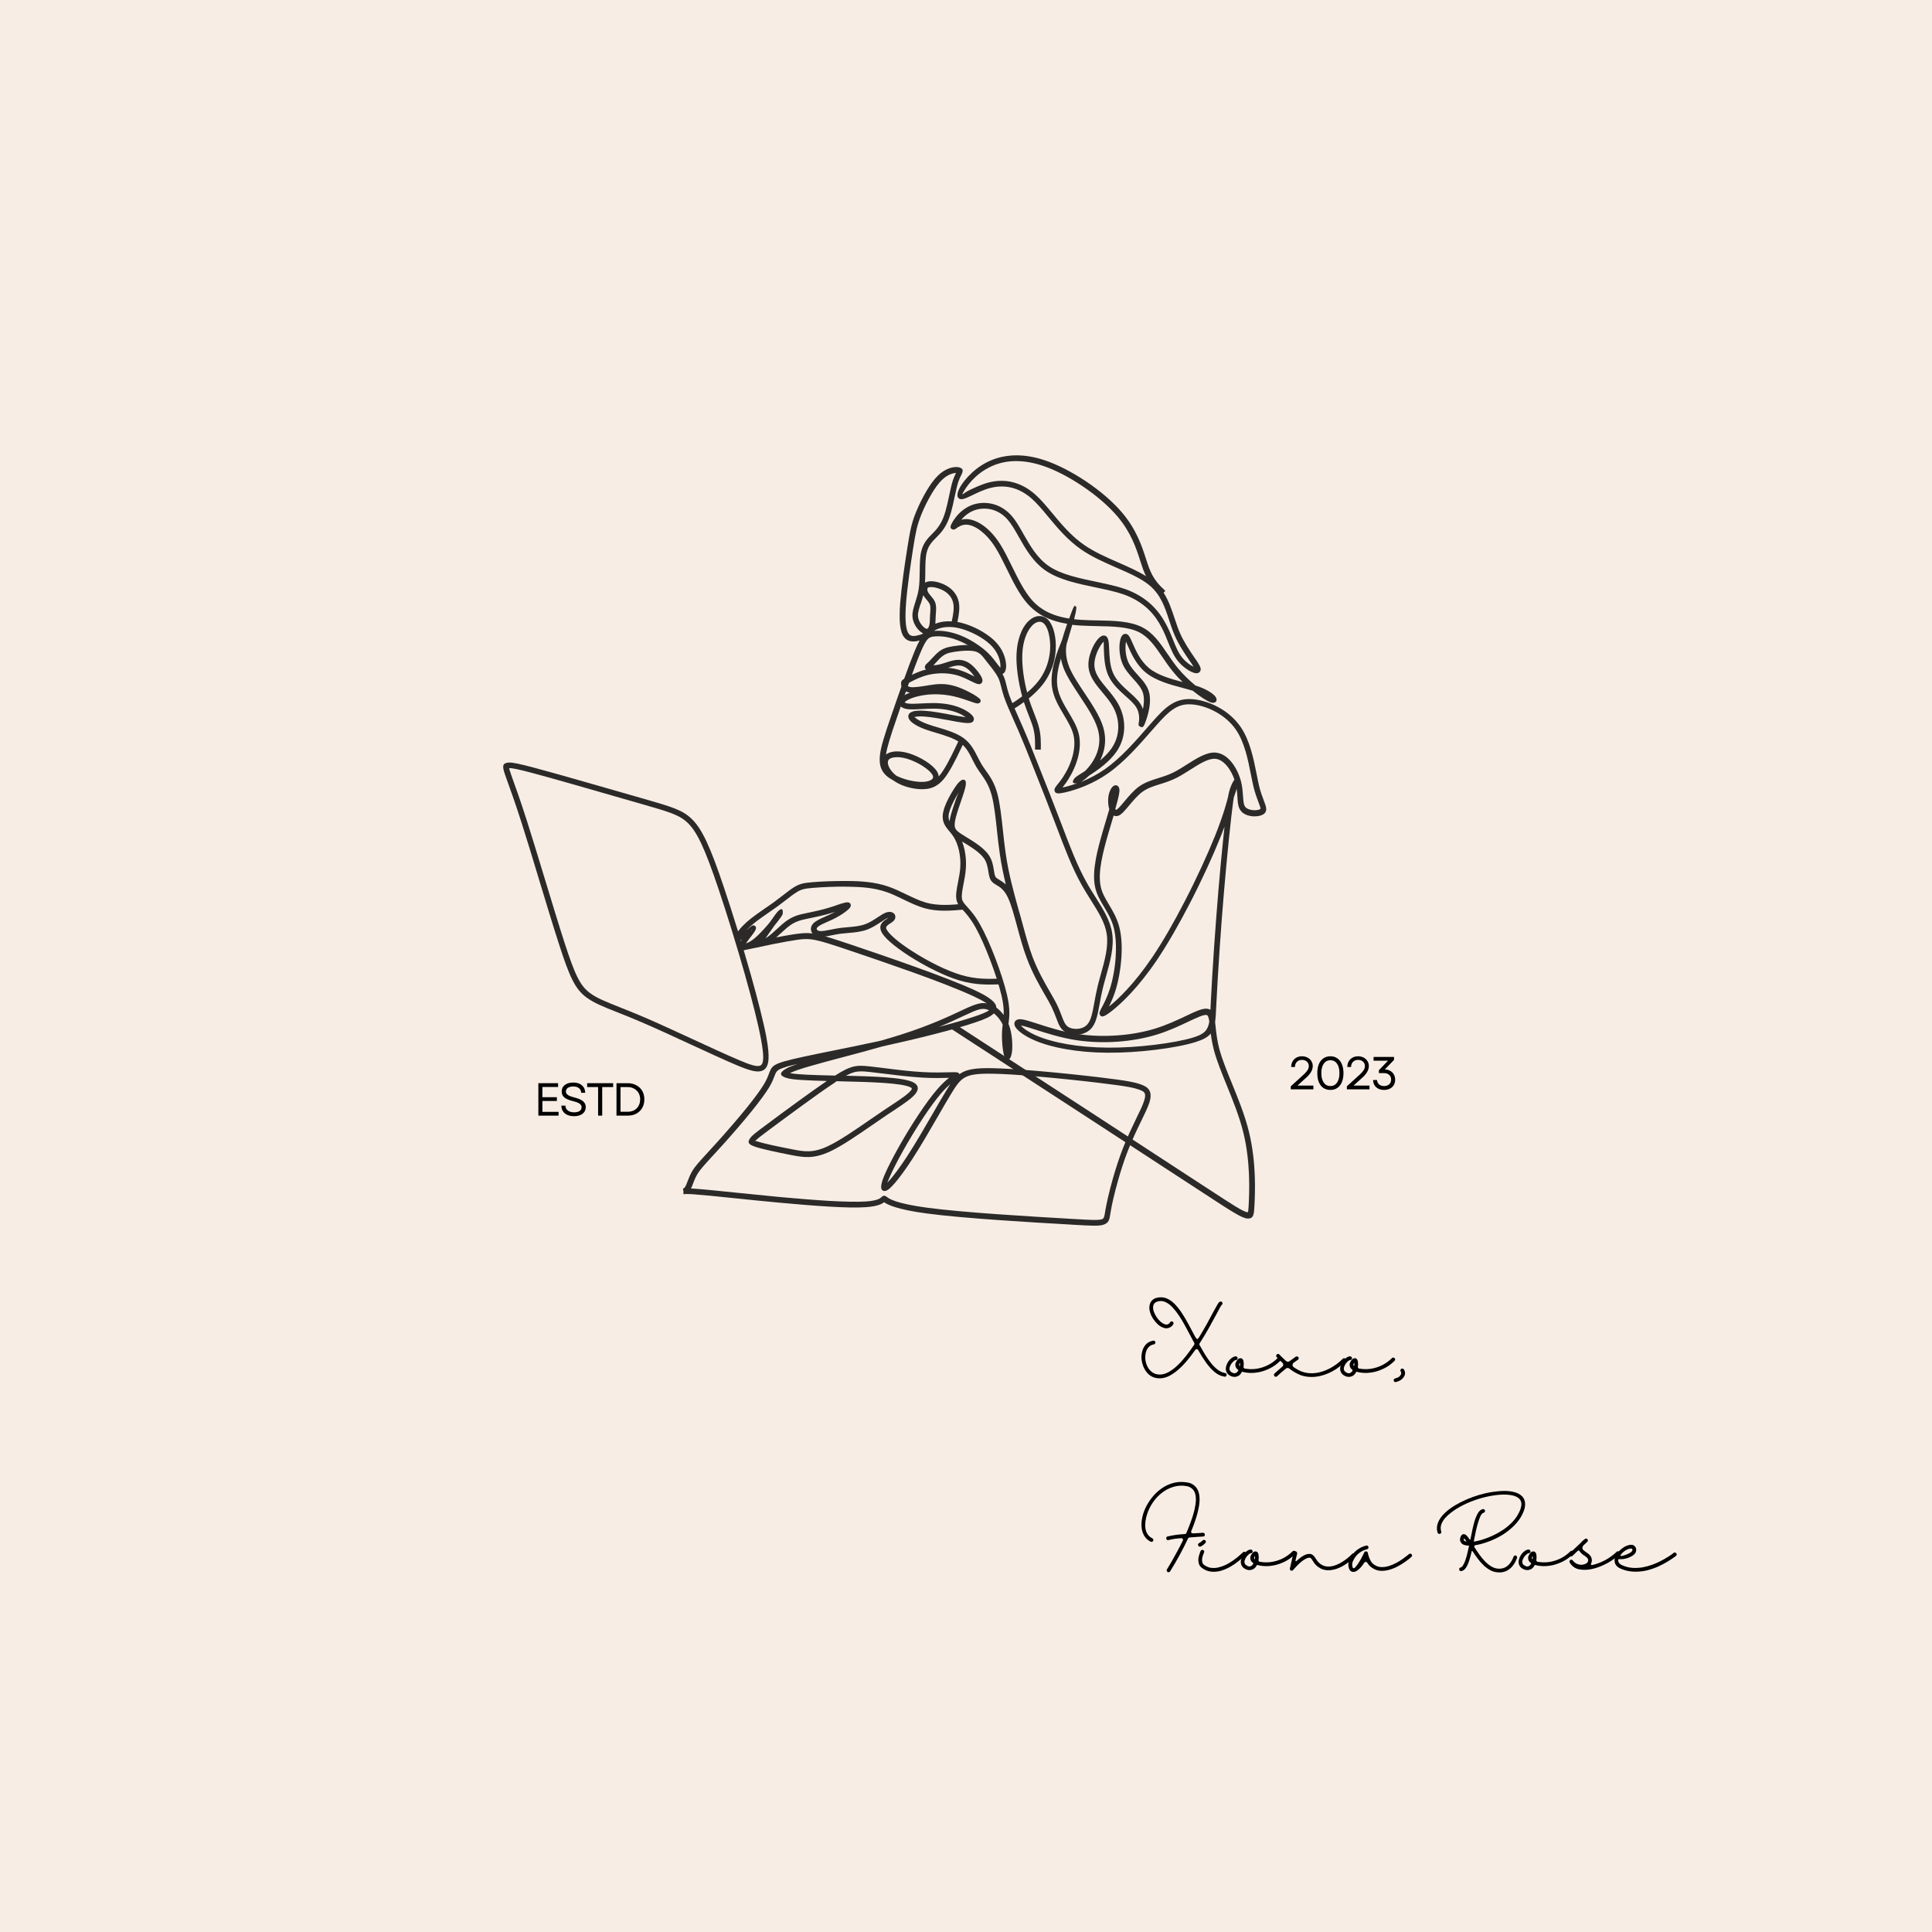 <svg xmlns="http://www.w3.org/2000/svg" xmlns:xlink="http://www.w3.org/1999/xlink" width="500" zoomAndPan="magnify" viewBox="0 0 375 375" height="500" preserveAspectRatio="xMidYMid meet" version="1.0"><defs><g/><clipPath id="fcdeab5940"><path d="M 97.535 148 L 150 148 L 150 208 L 97.535 208 Z M 97.535 148 " clip-rule="nonzero"/></clipPath><clipPath id="1468c5a0fb"><path d="M 184 88.176 L 245.906 88.176 L 245.906 237 L 184 237 Z M 184 88.176 " clip-rule="nonzero"/></clipPath></defs><rect x="-37.5" width="450" fill="#ffffff" y="-37.5" height="450" fill-opacity="1"/><rect x="-37.5" width="450" fill="#f7ede4" y="-37.5" height="450" fill-opacity="1"/><g clip-path="url(#fcdeab5940)"><path fill="#2b2a29" d="M 148.797 201.512 C 148.215 198.414 147.066 193.922 145.715 189.137 C 144.074 183.32 142.141 177.078 140.586 172.457 C 139.176 168.238 138.09 165.371 137.129 163.324 C 136.141 161.227 135.297 159.977 134.355 159.047 C 132.523 157.215 130.488 156.633 124.82 155.004 L 120.609 153.797 C 114.867 152.141 107.66 150.074 103.52 148.969 C 100.934 148.285 99.539 147.98 98.812 148.008 C 97.535 148.066 97.535 148.664 97.824 149.727 C 97.969 150.219 98.203 150.859 98.551 151.832 C 99.117 153.402 100.004 155.848 101.281 159.832 C 102.258 162.871 103.461 166.844 104.668 170.855 C 106.02 175.336 107.398 179.859 108.477 183.188 C 109.508 186.402 110.293 188.57 111.074 190.141 C 111.891 191.77 112.703 192.773 113.809 193.586 C 115.246 194.664 117.121 195.418 119.895 196.508 C 121.219 197.031 122.758 197.645 124.605 198.445 C 127.32 199.605 130.664 201.148 133.902 202.648 C 137.23 204.188 140.457 205.672 142.91 206.719 C 145.469 207.793 147.199 208.363 148.258 207.664 C 149.305 206.965 149.449 205.133 148.781 201.484 Z M 144.656 189.426 C 146.008 194.184 147.141 198.66 147.707 201.703 C 148.289 204.855 148.289 206.355 147.664 206.777 C 147.039 207.184 145.586 206.676 143.363 205.73 C 140.98 204.727 137.727 203.215 134.383 201.672 C 131.129 200.176 127.801 198.633 125.055 197.453 C 123.254 196.684 121.684 196.059 120.332 195.52 C 117.629 194.445 115.812 193.73 114.492 192.727 C 113.531 192.016 112.805 191.129 112.078 189.66 C 111.324 188.148 110.566 186.023 109.535 182.855 C 108.445 179.48 107.082 174.973 105.73 170.535 C 104.508 166.535 103.316 162.582 102.328 159.496 C 101.035 155.453 100.164 153.027 99.598 151.457 C 99.262 150.512 99.031 149.883 98.898 149.418 C 98.84 149.215 98.812 149.098 98.871 149.098 C 99.465 149.07 100.773 149.359 103.246 150.016 C 107.312 151.09 114.547 153.188 120.305 154.844 L 124.516 156.051 C 129.98 157.621 131.926 158.176 133.57 159.805 C 134.41 160.648 135.211 161.809 136.125 163.758 C 137.07 165.766 138.133 168.586 139.539 172.773 C 141.082 177.371 143.016 183.594 144.656 189.398 Z M 144.656 189.426 " fill-opacity="1" fill-rule="nonzero"/></g><path fill="#2b2a29" d="M 143.77 184.57 C 145.891 184.117 148.012 183.668 150.004 183.262 C 151.949 182.867 153.68 182.562 154.941 182.387 C 156.191 182.227 157.035 182.199 158.344 182.477 C 159.695 182.75 161.539 183.363 164.766 184.438 C 168.02 185.531 172.656 187.113 177.133 188.715 C 181.621 190.328 185.996 192 188.754 193.281 C 190.047 193.879 190.965 194.371 191.531 194.766 C 190.992 194.648 190.469 194.676 189.875 194.824 C 189.117 195.012 188.23 195.391 187.012 195.957 L 186.414 196.234 C 184.047 197.352 180.488 199.012 175.215 200.711 C 173.906 201.133 172.496 201.555 171.027 201.977 L 169.766 202.254 C 166.887 202.879 164.215 203.418 161.773 203.91 C 157.602 204.754 154.102 205.469 152.195 206.02 C 149.902 206.691 149.727 207.156 149.246 208.406 C 149.074 208.887 148.824 209.523 148.316 210.398 C 147.621 211.562 146.43 213.16 145.078 214.848 C 143.23 217.145 141.066 219.617 139.41 221.465 C 138.598 222.367 137.898 223.121 137.316 223.762 C 135.793 225.422 134.922 226.352 134.324 227.383 C 133.934 228.055 133.672 228.723 133.453 229.305 C 133.234 229.887 133.047 230.367 132.844 230.555 C 132.727 230.672 132.566 230.684 132.566 230.699 L 132.652 231.238 L 132.652 231.789 C 132.695 231.789 132.711 231.789 132.754 231.777 C 132.871 231.762 133.379 231.73 134.719 231.82 C 136.387 231.938 139.234 232.227 142.605 232.574 C 145.238 232.852 148.199 233.156 151.238 233.434 C 154.637 233.754 158.023 234.031 160.957 234.203 C 163.922 234.379 166.465 234.438 168.137 234.305 C 170.344 234.148 171.203 233.668 171.594 233.348 C 172.207 233.781 173.949 234.742 179.82 235.527 C 186.938 236.488 200.277 237.258 207.367 237.664 L 208.328 237.723 C 211.656 237.914 213.254 238.016 214.152 237.723 C 215.23 237.391 215.344 236.75 215.535 235.5 L 215.594 235.121 C 215.824 233.727 216.32 231.574 216.988 229.215 C 217.523 227.312 218.164 225.289 218.891 223.43 C 219.734 221.23 220.691 219.27 221.492 217.625 C 222.219 216.129 222.812 214.906 223.105 213.977 C 223.453 212.855 223.383 212.113 223.047 211.574 C 222.711 211.039 222.16 210.762 221.551 210.527 C 220.996 210.324 220.402 210.137 219.211 209.918 C 218.047 209.699 216.305 209.453 213.5 209.117 C 210.273 208.727 205.598 208.23 201.18 207.852 C 197.91 207.578 194.77 207.371 192.43 207.328 C 189.629 207.285 187.969 207.504 186.734 208.172 C 186.562 208.273 186.387 208.375 186.227 208.492 C 186.152 208.289 185.98 208.172 185.66 208.129 C 185.414 208.102 184.918 208.113 184.207 208.129 C 183.016 208.16 181.184 208.215 179.004 208.086 C 176.637 207.953 173.832 207.605 171.492 207.301 C 170.504 207.184 169.605 207.066 168.762 206.98 C 167.41 206.836 166.496 206.793 165.434 207.082 C 164.52 207.344 163.531 207.84 162.094 208.77 C 157.848 208.668 154.668 208.578 153.332 208.289 C 154.043 207.926 155.379 207.461 157.43 206.879 C 159.039 206.414 161.133 205.848 163.414 205.25 C 165.941 204.582 168.688 203.855 171.305 203.098 C 174.777 202.34 178.25 201.527 181.359 200.727 C 184.555 199.914 187.391 199.113 189.453 198.398 C 191.094 197.848 192.301 197.324 192.91 196.699 C 193.188 196.918 193.465 197.18 193.723 197.484 C 194.059 197.891 194.379 198.355 194.625 198.895 C 194.566 199.301 194.523 199.723 194.496 200.176 C 194.438 201.293 194.508 202.648 194.656 203.68 C 194.711 204.145 194.801 204.551 194.871 204.844 C 195.02 205.367 195.281 205.688 195.641 205.672 L 195.758 205.656 L 195.789 205.641 C 196.152 205.539 196.457 204.594 196.484 203.387 C 196.516 202.371 196.426 201.062 196.137 199.914 L 196.035 199.551 C 195.949 199.273 195.859 198.996 195.746 198.734 C 195.934 197.34 196.109 195.914 195.453 193.078 C 195.004 191.129 194.16 188.523 193.188 185.98 C 192.258 183.535 191.195 181.152 190.25 179.48 C 189.234 177.66 188.348 176.703 187.695 175.977 C 187.172 175.395 186.824 175 186.723 174.492 C 186.59 173.809 186.793 172.73 187.027 171.539 C 187.215 170.578 187.418 169.562 187.477 168.5 C 187.562 167.277 187.461 166.043 187.215 164.922 C 187.098 164.371 186.938 163.832 186.734 163.336 L 186.969 163.48 C 188.391 164.34 190.195 165.445 191.023 166.652 C 191.559 167.438 191.703 168.355 191.836 169.141 C 191.953 169.836 192.039 170.434 192.359 170.914 C 192.637 171.32 192.996 171.523 193.418 171.785 C 194.059 172.164 194.902 172.672 195.629 174.199 C 196.254 175.508 196.82 177.59 197.43 179.844 C 197.98 181.895 198.578 184.09 199.332 186.066 C 200.395 188.891 201.715 191.188 202.805 193.078 C 203.328 193.98 203.793 194.777 204.145 195.508 C 204.52 196.293 204.781 196.988 205.016 197.586 C 205.465 198.793 205.785 199.664 206.672 200.246 C 207.398 200.711 208.457 200.945 209.488 200.801 C 210.391 200.668 211.293 200.262 211.918 199.504 C 212.789 198.457 213.078 196.801 213.457 194.766 C 213.617 193.848 213.805 192.859 214.051 191.828 C 214.227 191.098 214.461 190.285 214.691 189.457 C 215.449 186.75 216.262 183.871 215.883 181.211 C 215.535 178.723 214.152 176.543 212.645 174.141 C 212.062 173.227 211.453 172.266 210.887 171.234 C 209.07 167.992 207.602 164.094 206.219 160.457 L 205.812 159.395 C 204.477 155.891 203.199 152.648 202.109 149.93 L 201.41 148.168 C 200.422 145.668 199.625 143.645 198.68 141.48 C 198.301 140.605 198.07 140.066 197.809 139.5 C 197.039 137.785 196.312 136.113 195.875 134.875 C 195.613 134.121 195.469 133.523 195.352 133.016 C 195.191 132.332 195.047 131.75 194.727 131.094 C 194.246 130.121 193.406 129.043 192.664 128.113 L 192.113 127.414 C 191.34 126.426 190.773 125.684 189.512 125.367 C 188.957 125.219 188.277 125.176 187.578 125.191 C 186.691 125.207 185.789 125.309 185.066 125.422 C 184.41 125.523 183.887 125.641 183.453 125.801 C 182.988 125.977 182.594 126.195 182.215 126.5 C 181.738 126.879 181.258 127.402 180.836 127.852 C 180.676 128.027 180.516 128.203 180.328 128.391 C 180.195 128.52 180.094 128.621 180.008 128.695 C 179.805 128.883 179.66 129 179.586 129.191 C 179.441 129.523 179.484 129.773 179.762 129.945 C 178.266 130.324 177.117 130.922 176.359 131.312 L 175.984 131.504 C 175.156 131.926 174.895 132.055 174.895 132.711 C 174.895 133.031 175.008 133.48 175.359 133.844 C 175.605 134.09 175.953 134.309 176.434 134.41 L 176.621 134.441 C 175.895 134.715 175.316 135.035 174.965 135.371 C 174.777 135.547 174.645 135.734 174.574 135.938 C 174.473 136.215 174.473 136.477 174.574 136.738 C 174.676 136.969 174.852 137.176 175.109 137.32 C 175.359 137.465 175.707 137.582 176.145 137.641 C 176.883 137.742 177.887 137.684 178.977 137.625 C 179.762 137.582 180.605 137.539 181.375 137.551 C 182.273 137.566 183.133 137.641 183.918 137.801 C 184.703 137.945 185.414 138.164 186.066 138.438 C 186.605 138.672 187.086 138.949 187.449 139.211 L 187.129 139.168 C 186.445 139.078 185.586 138.918 184.703 138.758 L 184.656 138.746 C 182.855 138.41 180.953 138.047 179.457 137.961 C 179.152 137.945 178.875 137.93 178.629 137.93 C 178.062 137.93 177.566 137.988 177.203 138.09 C 176.664 138.25 176.332 138.555 176.301 139.008 L 176.301 139.066 C 176.301 139.516 176.68 140.039 177.422 140.52 C 177.973 140.883 178.758 141.273 179.746 141.625 C 180.328 141.828 180.953 142.016 181.59 142.207 C 183.277 142.715 185.152 143.27 186.359 144.156 C 187.551 145.027 188.188 146.293 188.785 147.5 C 189.031 147.98 189.266 148.461 189.523 148.895 C 189.801 149.348 190.094 149.754 190.383 150.176 C 191.137 151.238 191.953 152.371 192.488 154.379 C 192.969 156.168 193.246 158.684 193.52 161.285 C 193.68 162.812 193.855 164.371 194.074 165.824 C 194.379 167.918 194.785 169.824 195.223 171.672 C 194.785 171.262 194.348 171 193.984 170.781 C 193.668 170.594 193.406 170.434 193.258 170.23 C 193.07 169.953 192.996 169.473 192.91 168.906 C 192.766 168.02 192.605 166.973 191.922 165.969 C 190.965 164.559 189.047 163.395 187.535 162.465 L 186.766 161.984 C 186.098 161.562 185.645 161.227 185.441 160.805 C 185.238 160.371 185.254 159.746 185.516 158.699 C 185.762 157.723 186.211 156.43 186.621 155.238 C 187.258 153.375 187.824 151.746 187.23 151.398 C 187.172 151.367 187.129 151.355 187.07 151.34 C 186.723 151.266 186.242 151.629 185.746 152.27 C 185.383 152.75 184.949 153.434 184.527 154.176 C 183.902 155.266 183.32 156.516 183.102 157.504 C 182.668 159.41 183.422 160.328 184.293 161.375 C 184.555 161.695 184.832 162.012 185.078 162.406 C 185.543 163.133 185.906 164.062 186.141 165.098 C 186.371 166.129 186.461 167.25 186.387 168.355 C 186.328 169.328 186.125 170.332 185.949 171.25 C 185.688 172.559 185.473 173.734 185.645 174.621 C 185.805 175.438 186.242 175.918 186.895 176.629 C 187.52 177.312 188.348 178.242 189.309 179.93 C 190.223 181.543 191.254 183.887 192.168 186.285 C 193.129 188.785 193.957 191.348 194.395 193.238 C 194.785 194.91 194.859 196.059 194.812 197.004 C 194.727 196.902 194.656 196.785 194.566 196.684 C 194.191 196.246 193.797 195.871 193.391 195.578 C 193.375 194.59 192.113 193.559 189.234 192.219 C 186.461 190.926 182.059 189.254 177.523 187.625 C 172.988 185.996 168.367 184.426 165.129 183.332 C 161.859 182.242 159.984 181.633 158.59 181.34 C 157.137 181.035 156.207 181.066 154.828 181.238 C 153.477 181.414 151.73 181.734 149.801 182.113 C 147.91 182.488 145.73 182.957 143.551 183.422 L 143.785 184.496 Z M 191.98 196.086 C 191.516 196.453 190.5 196.859 189.105 197.324 C 187.332 197.922 184.961 198.605 182.273 199.316 C 184.164 198.531 185.688 197.816 186.895 197.25 L 187.492 196.977 C 188.641 196.438 189.469 196.074 190.137 195.914 C 190.73 195.77 191.227 195.797 191.762 196 Z M 152.531 207.082 C 153.125 206.906 153.883 206.719 154.785 206.516 C 153.797 206.848 153.082 207.141 152.648 207.387 C 151.164 208.23 151.281 208.828 152.777 209.262 C 153.91 209.598 156.688 209.715 160.492 209.816 C 158.867 210.922 156.906 212.316 154.973 213.727 C 152.66 215.402 150.293 217.16 148.652 218.383 C 146.996 219.617 146.051 220.316 145.672 220.824 C 144.945 221.77 145.34 222.148 146.5 222.555 C 147.184 222.805 148.316 223.078 149.598 223.371 C 150.891 223.66 152.254 223.938 153.461 224.172 C 154.711 224.418 155.816 224.621 157.02 224.578 C 158.242 224.535 159.52 224.242 161.117 223.5 C 163.457 222.41 166.48 220.316 169.43 218.281 C 170.375 217.625 171.32 216.973 172.234 216.359 L 173.469 215.547 C 175.59 214.137 177.348 212.973 177.902 211.996 C 178.336 211.242 178.207 210.617 177.348 210.121 C 176.391 209.582 174.227 209.277 171.609 209.09 C 169.312 208.93 166.641 208.855 164.184 208.797 C 164.793 208.477 165.289 208.262 165.754 208.129 C 166.641 207.883 167.453 207.926 168.676 208.055 C 169.387 208.129 170.344 208.262 171.391 208.375 C 173.746 208.668 176.551 209.016 178.992 209.16 C 181.156 209.293 183 209.234 184.207 209.207 C 183.613 209.672 182.84 210.367 181.969 211.371 C 180.879 212.621 179.617 214.34 178.367 216.23 C 176.926 218.383 175.488 220.754 174.312 222.875 C 173.191 224.883 172.277 226.688 171.711 228.008 C 171.059 229.508 170.855 230.582 171.188 230.945 C 171.219 230.977 171.246 231.004 171.273 231.035 C 171.609 231.281 172.031 231.195 172.539 230.801 C 172.844 230.555 173.238 230.16 173.688 229.637 C 174.574 228.605 175.75 227.02 177.043 225.027 C 178.672 222.527 180.488 219.387 182.102 216.594 C 183.059 214.922 183.961 213.379 184.688 212.188 C 185.633 210.645 186.301 209.672 187.316 209.117 C 188.363 208.551 189.859 208.375 192.477 208.406 C 194.742 208.434 197.867 208.637 201.148 208.93 C 205.551 209.309 210.203 209.801 213.426 210.195 C 216.23 210.527 217.945 210.777 219.066 210.98 C 220.168 211.184 220.723 211.359 221.203 211.531 C 221.621 211.691 221.984 211.867 222.145 212.129 C 222.32 212.406 222.336 212.855 222.086 213.625 C 221.828 214.484 221.246 215.676 220.531 217.133 C 219.734 218.789 218.773 220.766 217.902 223.02 C 217.176 224.91 216.508 226.977 215.969 228.898 C 215.289 231.297 214.793 233.508 214.547 234.918 L 214.488 235.309 C 214.359 236.109 214.285 236.531 213.863 236.664 C 213.152 236.879 211.613 236.793 208.43 236.605 L 207.469 236.547 C 200.395 236.141 187.07 235.367 180.008 234.422 C 173.73 233.578 172.523 232.633 172.148 232.328 C 172.047 232.258 171.988 232.199 171.887 232.168 C 171.492 231.996 171.348 232.125 171.086 232.371 C 170.867 232.574 170.359 233.043 168.121 233.203 C 166.48 233.316 163.996 233.258 161.074 233.098 C 158.125 232.926 154.77 232.648 151.398 232.344 C 148.492 232.066 145.469 231.762 142.781 231.484 C 139.383 231.137 136.504 230.832 134.848 230.73 L 134.121 230.684 C 134.266 230.395 134.398 230.074 134.527 229.711 C 134.73 229.172 134.977 228.547 135.328 227.953 C 135.863 227.035 136.707 226.133 138.176 224.52 C 138.77 223.879 139.469 223.121 140.281 222.223 C 141.938 220.375 144.117 217.887 145.992 215.562 C 147.387 213.828 148.609 212.188 149.336 210.98 C 149.887 210.035 150.148 209.352 150.352 208.812 C 150.688 207.941 150.801 207.605 152.574 207.098 Z M 184.469 210.414 C 184.223 210.777 183.977 211.168 183.715 211.605 C 182.973 212.828 182.07 214.367 181.113 216.039 C 179.5 218.832 177.684 221.961 176.086 224.418 C 174.82 226.367 173.672 227.906 172.816 228.91 C 172.598 229.16 172.395 229.375 172.219 229.566 L 172.699 228.445 C 173.266 227.137 174.152 225.391 175.258 223.414 C 176.434 221.305 177.855 218.965 179.266 216.84 C 180.5 214.98 181.738 213.293 182.781 212.098 C 183.422 211.371 183.988 210.82 184.469 210.414 Z M 162.094 210.062 L 162.41 209.859 L 163.398 209.891 C 166.016 209.945 168.965 210.02 171.523 210.195 C 173.977 210.367 175.996 210.629 176.797 211.082 C 176.984 211.184 177.016 211.312 176.941 211.461 C 176.52 212.203 174.863 213.305 172.859 214.629 L 171.625 215.445 C 170.707 216.055 169.766 216.711 168.82 217.363 C 165.914 219.371 162.922 221.438 160.668 222.484 C 159.215 223.168 158.066 223.43 157.008 223.457 C 155.93 223.5 154.887 223.297 153.695 223.066 C 152.445 222.816 151.051 222.543 149.859 222.281 C 148.637 222.004 147.547 221.742 146.895 221.508 C 146.719 221.449 146.531 221.551 146.574 221.496 C 146.863 221.117 147.75 220.445 149.336 219.27 C 150.934 218.09 153.227 216.375 155.656 214.617 C 158.023 212.883 160.422 211.184 162.137 210.062 Z M 184.293 159.41 C 184.105 158.961 184.047 158.449 184.207 157.781 C 184.41 156.91 184.949 155.773 185.516 154.758 C 185.703 154.422 185.906 154.086 186.098 153.797 C 185.938 154.133 185.762 154.508 185.617 154.93 C 185.195 156.137 184.73 157.477 184.484 158.48 C 184.395 158.828 184.34 159.133 184.293 159.41 Z M 198.535 179.523 C 198.215 178.375 197.922 177.27 197.617 176.266 C 196.703 172.949 195.789 169.633 195.207 165.691 C 194.988 164.223 194.828 162.695 194.668 161.199 C 194.379 158.551 194.102 155.992 193.609 154.117 C 193.027 151.922 192.156 150.699 191.34 149.566 C 191.051 149.156 190.773 148.766 190.527 148.359 C 190.281 147.938 190.047 147.484 189.816 147.035 C 189.148 145.711 188.449 144.316 187.055 143.281 C 185.688 142.277 183.715 141.684 181.953 141.16 C 181.301 140.969 180.691 140.781 180.152 140.59 C 179.238 140.273 178.539 139.922 178.062 139.617 C 177.652 139.34 177.438 139.152 177.438 139.078 C 177.449 139.051 177.48 139.18 177.539 139.168 C 177.785 139.094 178.176 139.051 178.641 139.051 C 178.891 139.051 179.137 139.066 179.383 139.078 C 180.82 139.18 182.695 139.531 184.453 139.852 L 184.496 139.863 C 185.414 140.039 186.301 140.199 186.996 140.285 C 187.824 140.387 188.48 140.375 188.785 140.113 C 188.844 140.066 188.887 140.012 188.93 139.938 C 189.105 139.648 189.059 139.328 188.828 139.008 C 188.695 138.832 188.508 138.645 188.262 138.438 C 187.824 138.105 187.215 137.727 186.516 137.438 C 185.789 137.117 184.992 136.883 184.133 136.723 C 183.293 136.562 182.375 136.477 181.387 136.461 C 180.559 136.445 179.719 136.504 178.934 136.535 C 177.887 136.594 176.926 136.637 176.289 136.562 C 176.012 136.52 175.809 136.461 175.664 136.391 L 175.605 136.344 C 175.621 136.301 175.664 136.242 175.734 136.184 C 175.984 135.953 176.434 135.707 177.043 135.488 C 177.668 135.254 178.438 135.066 179.281 134.934 C 180.184 134.789 181.172 134.73 182.215 134.773 C 183.16 134.816 184.148 134.934 185.168 135.168 C 186.359 135.445 187.578 135.867 188.434 136.172 C 189.16 136.434 189.672 136.605 189.918 136.52 C 190.281 136.418 190.41 136.184 190.297 135.809 C 190.223 135.59 189.25 134.875 188.027 134.281 C 187.23 133.871 186.301 133.465 185.457 133.203 C 184.426 132.883 183.508 132.77 182.668 132.77 C 181.824 132.77 181.07 132.883 180.312 133 L 179.891 133.074 C 178.598 133.277 177.336 133.48 176.652 133.348 C 176.418 133.305 176.258 133.203 176.156 133.102 C 176.043 132.973 175.996 132.824 175.996 132.723 C 175.996 132.711 176.113 132.68 176.477 132.508 L 176.871 132.301 C 177.625 131.91 178.832 131.285 180.371 130.949 C 181.242 130.762 182.215 130.66 183.219 130.688 C 184.105 130.719 185.02 130.848 185.895 131.109 C 186.852 131.402 187.766 131.867 188.48 132.215 C 189.309 132.621 189.902 132.926 190.309 132.738 C 190.367 132.711 190.41 132.68 190.469 132.637 C 190.73 132.402 190.762 132.07 190.613 131.664 C 190.527 131.445 190.398 131.184 190.207 130.906 C 189.844 130.355 189.32 129.715 188.812 129.25 C 188.277 128.754 187.723 128.418 187.172 128.246 C 186.605 128.07 186.051 128.043 185.457 128.113 C 184.816 128.203 184.164 128.406 183.523 128.621 C 183.074 128.77 182.637 128.914 182.23 129 C 181.84 129.09 181.477 129.117 181.172 129.133 L 181.664 128.609 C 182.043 128.188 182.477 127.707 182.914 127.371 C 183.203 127.141 183.496 126.98 183.844 126.848 C 184.223 126.703 184.672 126.617 185.254 126.516 C 185.938 126.414 186.793 126.312 187.605 126.297 C 188.219 126.281 188.797 126.324 189.266 126.441 C 190.164 126.676 190.645 127.27 191.27 128.098 L 191.82 128.797 C 192.531 129.684 193.348 130.719 193.77 131.574 C 194.031 132.129 194.16 132.652 194.32 133.277 C 194.449 133.828 194.609 134.453 194.871 135.238 C 195.309 136.504 196.062 138.207 196.836 139.953 L 197.707 141.914 C 198.621 144.039 199.434 146.059 200.422 148.574 L 201.121 150.336 C 202.195 153.027 203.461 156.227 204.812 159.789 L 205.219 160.852 C 206.613 164.531 208.094 168.457 209.953 171.773 C 210.535 172.805 211.145 173.777 211.742 174.723 C 213.18 177.008 214.504 179.102 214.824 181.355 C 215.172 183.785 214.387 186.547 213.66 189.152 C 213.426 189.965 213.211 190.75 213.02 191.566 C 212.758 192.641 212.586 193.645 212.41 194.562 C 212.078 196.438 211.801 197.949 211.102 198.777 C 210.668 199.301 210.027 199.594 209.375 199.68 C 208.605 199.781 207.832 199.637 207.309 199.301 C 206.73 198.91 206.453 198.195 206.074 197.191 C 205.844 196.566 205.566 195.84 205.16 195.012 C 204.797 194.254 204.316 193.441 203.793 192.523 C 202.719 190.664 201.426 188.41 200.395 185.676 C 199.684 183.77 199.086 181.59 198.535 179.539 Z M 183.988 129.625 C 184.543 129.453 185.094 129.277 185.602 129.203 C 186.039 129.145 186.445 129.16 186.836 129.293 C 187.242 129.422 187.637 129.672 188.059 130.047 C 188.449 130.41 188.855 130.891 189.16 131.328 L 188.945 131.211 C 188.188 130.832 187.23 130.355 186.184 130.035 C 185.457 129.816 184.715 129.672 183.977 129.613 Z M 183.988 129.625 " fill-opacity="1" fill-rule="nonzero"/><g clip-path="url(#1468c5a0fb)"><path fill="#2b2a29" d="M 184.555 199.652 C 203.664 212.07 222.785 224.504 232.711 231.004 L 233.699 231.645 C 238.855 235.02 241.02 236.445 242.109 236.516 C 243.316 236.59 243.391 235.73 243.477 234.25 C 243.551 232.836 243.652 230.672 243.551 228.125 C 243.449 225.582 243.141 222.645 242.43 219.719 C 241.633 216.449 240.309 213.219 239.09 210.223 C 238.129 207.867 237.242 205.672 236.719 203.797 C 236.242 202.035 236.082 200.496 235.949 199.289 C 235.922 198.969 235.879 198.66 235.848 198.387 C 235.965 197.527 236.023 196.465 236.082 195.129 L 236.109 194.574 C 236.242 191.957 236.457 188.25 236.734 184.148 C 236.969 180.629 237.258 176.789 237.578 173.051 C 237.883 169.473 238.203 166.086 238.492 163.25 C 238.855 159.645 239.176 156.82 239.363 155.543 L 239.48 154.785 C 239.715 154.133 239.902 153.562 240.031 153.098 C 240.121 153.664 240.148 154.203 240.18 154.684 C 240.25 155.863 240.309 156.809 240.949 157.504 L 241.008 157.578 C 241.559 158.129 242.445 158.406 243.273 158.449 C 244.117 158.496 244.957 158.305 245.379 157.926 L 245.422 157.898 C 246.02 157.301 245.773 156.617 245.309 155.398 C 245.047 154.699 244.684 153.77 244.391 152.547 C 244.23 151.879 244.07 151.062 243.898 150.191 C 243.316 147.281 242.617 143.734 240.789 141.07 C 239.668 139.457 238.16 138.191 236.547 137.305 C 234.684 136.273 232.695 135.734 231.055 135.691 C 229.484 135.648 228.25 136.055 227.07 136.855 C 225.938 137.609 224.891 138.73 223.629 140.156 L 222.609 141.32 C 220.328 143.938 217.496 147.18 214.445 149.305 C 213.035 150.293 211.566 151.035 210.246 151.602 L 209.781 151.789 C 210.172 151.559 210.727 151.164 211.352 150.582 C 213.02 149.508 215.344 147.891 216.711 145.898 C 217.672 144.504 218.148 142.949 218.207 141.391 C 218.266 139.75 217.859 138.105 217.059 136.652 C 216.465 135.574 215.664 134.613 214.895 133.684 C 213.746 132.316 212.656 131.008 212.453 129.555 C 212.324 128.637 212.543 127.605 212.906 126.703 C 213.168 126.051 213.484 125.469 213.805 125.031 C 213.965 124.797 214.109 124.637 214.227 124.535 C 214.242 124.754 214.242 125.32 214.258 126.051 C 214.312 127.504 214.387 129.422 215.086 131.035 C 215.824 132.738 217.219 133.988 218.5 135.137 C 219.34 135.879 220.113 136.578 220.547 137.289 C 221.305 138.512 221.102 139.895 221.027 140.328 C 220.969 140.68 220.941 140.883 221.332 141.059 C 221.754 141.246 221.914 141.102 222.102 140.707 C 222.262 140.359 222.859 138.891 223.105 137.262 C 223.25 136.316 223.277 135.297 223.047 134.398 C 222.699 133.059 221.781 132.039 220.852 131.023 C 220.125 130.223 219.398 129.41 218.977 128.465 C 218.457 127.27 218.383 125.801 218.512 124.828 L 218.559 124.551 L 218.875 125.262 C 219.516 126.73 220.488 128.957 222.32 130.484 C 224.281 132.129 227.129 132.883 229.629 133.539 C 230.281 133.715 230.922 133.887 231.504 134.062 C 232.914 135.211 234.191 136.012 234.859 136.285 C 235.207 136.418 235.484 136.445 235.672 136.391 C 236.082 136.258 236.211 135.969 236.094 135.559 C 236.051 135.414 235.949 135.238 235.789 135.066 C 235.367 134.602 234.324 133.871 232.766 133.305 C 232.535 133.219 232.289 133.145 232.043 133.059 L 231.91 132.957 C 230.805 132.027 229.613 130.891 228.613 129.672 C 227.887 128.781 227.246 127.836 226.605 126.906 C 225.184 124.812 223.832 122.82 221.668 121.73 C 219.328 120.551 216.176 120.48 213.02 120.422 C 212.004 120.406 211 120.379 209.984 120.32 C 209.477 120.289 208.969 120.246 208.488 120.188 C 209.012 118.137 209.012 117.496 208.719 117.758 C 208.707 117.164 208.355 117.688 207.527 120.059 C 206.496 119.898 205.508 119.664 204.578 119.328 C 202.98 118.75 201.543 117.859 200.32 116.496 C 198.797 114.777 197.59 112.305 196.426 109.934 C 195.656 108.379 194.918 106.852 194.117 105.602 C 193.145 104.074 192.082 102.941 191.051 102.156 C 189.816 101.223 188.609 100.773 187.621 100.758 C 187.242 100.742 186.895 100.801 186.59 100.875 C 186.707 100.742 186.824 100.613 186.953 100.48 C 187.434 99.988 188.059 99.508 188.785 99.188 C 189.832 98.723 191.125 98.578 192.418 98.883 C 193.535 99.16 194.641 99.785 195.586 100.859 C 196.34 101.734 197.023 102.926 197.734 104.191 C 199.07 106.547 200.555 109.18 203.168 110.895 C 205.727 112.566 209.258 113.309 212.629 114.008 C 214.562 114.414 216.434 114.809 218.004 115.344 C 220.082 116.074 221.621 117.074 222.812 118.195 C 224.004 119.316 224.832 120.566 225.457 121.773 C 225.969 122.734 226.344 123.691 226.707 124.594 C 227.273 125.992 227.785 127.258 228.641 128.316 C 229.469 129.336 230.602 130.137 231.402 130.469 C 231.68 130.586 231.926 130.66 232.129 130.672 C 232.492 130.703 232.766 130.586 232.941 130.309 C 233.043 130.148 233.074 129.977 233.043 129.758 C 232.973 129.277 232.477 128.535 231.793 127.562 C 230.953 126.324 229.805 124.652 229.004 122.82 C 228.625 121.949 228.309 120.988 227.988 120.027 C 227.422 118.328 226.855 116.598 225.852 115.039 L 226.199 114.691 L 226.184 114.676 C 225.051 113.613 223.902 112.555 223.004 110.152 C 222.812 109.66 222.641 109.09 222.438 108.48 C 221.637 106.008 220.605 102.793 217.758 99.449 C 215.984 97.371 213.5 95.246 210.812 93.445 C 208.137 91.656 205.262 90.156 202.676 89.301 C 200.219 88.5 198.012 88.25 196.051 88.441 C 193.797 88.645 191.879 89.402 190.297 90.461 C 190.047 90.621 189.816 90.797 189.582 90.973 C 188.32 91.945 187.316 93.078 186.676 94.023 C 185.938 95.129 185.66 96.121 185.949 96.555 L 185.98 96.598 C 186.461 97.227 187.391 96.758 188.695 96.133 C 189.699 95.652 190.965 95.027 192.242 94.707 C 193.609 94.359 195.031 94.316 196.441 94.68 C 197.734 95.016 199.027 95.699 200.277 96.805 C 201.324 97.734 202.355 98.969 203.461 100.309 C 205.246 102.461 207.223 104.832 209.867 106.664 C 211.945 108.102 214.387 109.164 216.727 110.195 C 219.211 111.273 221.566 112.305 223.148 113.645 C 225.312 115.461 226.129 117.934 226.926 120.363 C 227.246 121.336 227.566 122.297 227.973 123.258 C 228.816 125.207 229.992 126.922 230.863 128.188 C 231.199 128.68 231.488 129.102 231.68 129.422 C 231.008 129.117 230.121 128.465 229.453 127.633 C 228.699 126.703 228.219 125.512 227.695 124.203 C 227.332 123.285 226.941 122.312 226.391 121.277 C 225.707 119.984 224.82 118.633 223.527 117.41 C 222.234 116.188 220.562 115.098 218.324 114.312 C 216.695 113.746 214.777 113.352 212.816 112.93 C 209.547 112.246 206.105 111.535 203.734 109.98 C 201.34 108.41 199.93 105.891 198.648 103.652 C 197.91 102.328 197.211 101.094 196.367 100.133 C 195.266 98.867 193.941 98.125 192.621 97.805 C 191.078 97.43 189.539 97.617 188.289 98.172 C 187.418 98.562 186.691 99.129 186.125 99.695 C 185.18 100.672 184.629 101.719 184.543 102.008 C 184.426 102.43 184.543 102.664 184.918 102.766 C 185.211 102.852 185.371 102.738 185.633 102.547 C 185.949 102.316 186.648 101.82 187.551 101.836 C 188.332 101.848 189.309 102.227 190.34 103.012 C 191.27 103.727 192.242 104.758 193.145 106.168 C 193.914 107.375 194.641 108.859 195.395 110.387 C 196.586 112.828 197.836 115.375 199.449 117.191 C 200.801 118.703 202.383 119.695 204.172 120.332 C 205.117 120.668 206.105 120.914 207.137 121.074 L 206.977 121.555 C 206.715 122.312 206.453 123.125 206.207 123.984 C 206.117 124.273 206.062 124.434 205.945 124.711 C 205.363 126.121 203.734 130.02 204.188 133.32 C 204.461 135.355 205.492 137.074 206.496 138.758 C 207.266 140.055 208.023 141.32 208.344 142.598 C 208.648 143.836 208.559 145.129 208.285 146.367 C 207.906 148.008 207.164 149.535 206.453 150.641 C 206.031 151.309 205.609 151.832 205.305 152.211 C 204.883 152.734 204.621 153.055 204.68 153.418 C 204.754 153.926 205.117 154.074 205.93 153.957 C 206.789 153.84 208.574 153.402 210.652 152.531 C 212.047 151.949 213.586 151.148 215.055 150.117 C 218.223 147.906 221.102 144.605 223.426 141.945 L 224.441 140.797 C 225.633 139.441 226.637 138.383 227.684 137.684 C 228.672 137.016 229.703 136.664 231.023 136.707 C 232.492 136.754 234.309 137.246 236.008 138.191 C 237.477 139.008 238.871 140.156 239.871 141.609 C 241.574 144.066 242.242 147.5 242.793 150.305 C 242.969 151.164 243.129 151.98 243.301 152.707 C 243.621 154 243.984 154.961 244.262 155.688 C 244.566 156.488 244.727 156.922 244.641 157.012 L 244.625 157.023 C 244.422 157.199 243.898 157.285 243.332 157.258 C 242.734 157.23 242.125 157.055 241.789 156.707 L 241.746 156.66 C 241.383 156.254 241.34 155.484 241.27 154.523 C 241.211 153.695 241.152 152.75 240.891 151.719 C 240.543 150.363 239.859 148.867 238.898 147.762 C 238.07 146.801 237.055 146.148 235.863 146.074 C 234.148 145.988 232.246 147.195 230.355 148.402 C 229.527 148.926 228.699 149.449 227.914 149.855 C 226.824 150.41 225.777 150.742 224.777 151.047 C 223.438 151.469 222.191 151.863 221.027 152.707 C 219.98 153.477 219.066 154.582 218.266 155.527 C 217.582 156.355 217.004 157.055 216.652 157.184 L 216.625 157.199 C 216.609 157.199 216.594 157.172 216.566 157.141 C 216.539 157.098 216.508 157.055 216.48 157.012 C 216.914 155.484 217.234 154.262 217.277 153.594 C 217.309 153.172 217.234 152.879 217.09 152.691 C 216.902 152.457 216.652 152.371 216.363 152.445 C 216.203 152.488 216.043 152.59 215.914 152.734 C 215.621 153.039 215.289 153.695 215.156 154.496 C 215.027 155.309 215.07 156.328 215.316 157.07 L 214.793 158.844 C 214.574 159.555 214.359 160.328 214.051 161.344 C 213.531 163.164 212.992 165.082 212.672 166.914 C 212.34 168.789 212.223 170.578 212.543 172.105 C 212.848 173.617 213.559 174.797 214.312 176.047 C 215.039 177.27 215.812 178.551 216.219 180.234 C 216.594 181.82 216.684 183.77 216.551 185.762 C 216.406 187.973 215.984 190.211 215.418 191.973 C 214.895 193.57 214.258 194.809 213.848 195.562 C 213.5 196.234 213.281 196.641 213.484 196.988 C 213.719 197.383 214.066 197.383 214.648 197.047 C 215.402 196.598 217.234 195.215 219.602 192.656 C 221.102 191.027 222.812 188.934 224.602 186.27 C 226.707 183.145 228.918 179.246 230.953 175.32 C 233.336 170.711 235.457 166.055 236.879 162.508 C 237.172 161.766 237.434 161.082 237.68 160.441 L 237.402 163.047 C 237.098 165.984 236.777 169.387 236.488 172.863 C 236.184 176.543 235.891 180.395 235.645 183.973 C 235.367 188.047 235.152 191.754 235.02 194.414 L 234.945 196 C 234.773 195.898 234.582 195.824 234.336 195.797 C 233.406 195.664 231.996 196.336 230.137 197.223 C 228.512 197.992 226.52 198.922 224.297 199.621 C 221.984 200.336 219.414 200.801 216.797 200.973 C 214.168 201.164 211.508 201.062 209.039 200.684 C 206.074 200.234 203.359 199.344 201.34 198.691 C 199.93 198.238 198.855 197.891 198.172 197.832 C 197.766 197.805 197.457 197.875 197.242 198.023 C 196.949 198.227 196.848 198.531 196.906 198.879 C 196.949 199.098 197.066 199.344 197.27 199.594 C 197.777 200.246 198.941 201.105 200.613 201.848 C 202.27 202.59 204.449 203.227 207.02 203.664 C 209.359 204.07 212.047 204.32 214.98 204.332 C 217.961 204.348 221.203 204.145 224.152 203.781 C 227.305 203.402 230.137 202.863 231.996 202.281 C 233.508 201.816 234.426 201.324 235.004 200.609 C 235.137 201.586 235.324 202.719 235.66 203.969 C 236.195 205.949 237.098 208.16 238.055 210.527 C 239.262 213.496 240.57 216.695 241.34 219.867 C 242.039 222.715 242.328 225.566 242.43 228.055 C 242.531 230.539 242.43 232.676 242.359 234.074 C 242.312 234.859 242.285 235.297 242.152 235.297 C 241.371 235.25 239.277 233.871 234.293 230.613 L 233.305 229.973 C 223.902 223.805 204.52 211.211 185.152 198.617 L 184.555 199.551 Z M 234.176 197.004 C 234.48 197.047 234.613 197.512 234.73 198.297 C 234.438 199.984 233.742 200.711 231.68 201.352 C 229.875 201.918 227.117 202.43 224.035 202.805 C 221.113 203.156 217.918 203.375 214.996 203.344 C 212.133 203.328 209.504 203.082 207.207 202.691 C 204.711 202.254 202.633 201.656 201.062 200.961 C 199.594 200.305 198.594 199.594 198.156 199.055 C 198.723 199.129 199.727 199.445 200.988 199.855 C 203.055 200.523 205.812 201.41 208.863 201.891 C 211.422 202.281 214.168 202.387 216.871 202.195 C 219.574 202.008 222.234 201.527 224.617 200.785 C 226.91 200.074 228.945 199.113 230.602 198.328 C 232.301 197.527 233.598 196.918 234.191 197.004 Z M 239.582 151.355 C 239.145 151.934 238.637 153.098 238.391 154.523 C 238.375 154.555 238.363 154.641 238.363 154.668 C 238.23 155.238 237.59 157.855 235.848 162.219 C 234.438 165.723 232.332 170.359 229.965 174.926 C 227.957 178.824 225.766 182.68 223.672 185.777 C 221.914 188.379 220.242 190.445 218.773 192.031 C 217.336 193.586 216.129 194.676 215.242 195.375 C 215.621 194.617 216.07 193.629 216.465 192.422 C 217.059 190.574 217.496 188.25 217.656 185.953 C 217.801 183.871 217.715 181.793 217.293 180.09 C 216.844 178.242 216.027 176.891 215.258 175.598 C 214.562 174.434 213.895 173.328 213.633 172.004 C 213.355 170.637 213.457 168.98 213.777 167.219 C 214.098 165.418 214.605 163.539 215.129 161.766 C 215.332 161.066 215.605 160.152 215.867 159.266 L 216.16 158.289 C 216.262 158.336 216.363 158.379 216.48 158.391 C 216.668 158.422 216.855 158.406 217.059 158.336 C 217.684 158.117 218.352 157.301 219.152 156.355 C 219.91 155.453 220.781 154.406 221.711 153.711 C 222.727 152.969 223.875 152.605 225.141 152.211 C 226.172 151.891 227.273 151.543 228.438 150.945 C 229.266 150.523 230.121 149.973 230.98 149.434 C 232.723 148.328 234.469 147.207 235.832 147.281 C 236.676 147.324 237.445 147.848 238.086 148.59 C 238.754 149.359 239.277 150.363 239.613 151.355 Z M 209.012 152.051 C 207.879 152.457 206.902 152.719 206.219 152.852 C 206.527 152.457 206.934 151.965 207.34 151.297 C 208.094 150.102 208.91 148.461 209.316 146.672 C 209.637 145.273 209.723 143.805 209.375 142.379 C 209.012 140.926 208.211 139.602 207.398 138.234 C 206.453 136.652 205.48 135.023 205.234 133.219 C 204.984 131.445 205.422 129.438 205.93 127.809 C 206.031 128.418 206.219 129.102 206.496 129.816 C 207.152 131.43 208.328 133.203 209.535 135.035 C 210.957 137.188 212.441 139.414 213.035 141.379 C 213.5 142.875 213.457 144.242 213.137 145.449 C 212.715 147.051 211.816 148.371 210.941 149.305 C 210.812 149.434 210.695 149.566 210.578 149.68 L 209.91 150.102 C 209.562 150.32 209.273 150.496 209.055 150.656 C 208.777 150.844 208.617 150.988 208.547 151.09 C 208.008 151.82 208.195 152.141 208.98 152.035 Z M 205.742 153.301 C 205.754 153.402 205.754 153.461 205.742 153.348 C 205.742 153.332 205.742 153.316 205.742 153.301 Z M 207.094 124.77 L 207.152 124.609 L 207.223 124.348 C 207.586 123.141 207.891 122.121 208.125 121.277 C 208.691 121.352 209.258 121.395 209.852 121.426 C 210.84 121.48 211.887 121.496 212.934 121.527 C 215.957 121.586 218.992 121.641 221.102 122.719 C 223.004 123.68 224.281 125.555 225.617 127.531 C 226.258 128.477 226.91 129.438 227.684 130.367 C 228.262 131.082 228.902 131.766 229.555 132.391 C 227.246 131.777 224.66 131.051 222.961 129.625 C 221.332 128.258 220.418 126.18 219.82 124.812 C 219.441 123.953 219.184 123.328 218.805 123.125 C 218.645 123.039 218.484 123.008 218.324 123.039 C 218.004 123.082 217.773 123.328 217.598 123.707 C 217.496 123.953 217.41 124.289 217.352 124.668 C 217.191 125.801 217.293 127.504 217.902 128.898 C 218.398 130.02 219.195 130.906 219.965 131.766 C 220.793 132.68 221.621 133.598 221.898 134.672 C 222.086 135.398 222.059 136.273 221.941 137.086 C 221.914 137.277 221.883 137.449 221.84 137.625 C 221.738 137.32 221.594 137 221.406 136.695 C 220.883 135.852 220.055 135.109 219.152 134.309 C 217.977 133.246 216.668 132.086 216.027 130.586 C 215.418 129.176 215.344 127.359 215.289 126.004 C 215.23 124.668 215.188 123.664 214.531 123.402 C 214.402 123.359 214.27 123.344 214.125 123.359 C 213.734 123.418 213.27 123.781 212.848 124.363 C 212.484 124.855 212.105 125.539 211.816 126.297 C 211.406 127.344 211.145 128.566 211.305 129.699 C 211.539 131.473 212.746 132.914 213.98 134.398 C 214.723 135.285 215.492 136.199 216.027 137.176 C 216.742 138.453 217.105 139.91 217.047 141.348 C 217.004 142.699 216.582 144.055 215.738 145.273 C 215.156 146.117 214.359 146.902 213.516 147.617 C 213.805 147.051 214.051 146.422 214.227 145.754 C 214.59 144.371 214.633 142.789 214.109 141.07 C 213.457 138.949 211.945 136.664 210.465 134.453 C 209.285 132.68 208.125 130.934 207.527 129.438 C 206.73 127.445 206.875 125.816 207.02 125.059 L 207.078 124.785 Z M 222.449 111.84 C 220.91 110.867 219.035 110.051 217.105 109.195 C 214.809 108.191 212.41 107.145 210.418 105.762 C 207.891 104.016 205.973 101.688 204.246 99.609 C 203.109 98.242 202.051 96.965 200.945 95.988 C 199.566 94.766 198.113 93.996 196.66 93.617 C 195.047 93.195 193.449 93.254 191.91 93.648 C 190.5 94.012 189.191 94.652 188.145 95.145 C 187.332 95.539 186.879 95.988 186.793 95.945 C 186.777 95.844 187.055 95.363 187.52 94.664 C 188.117 93.793 189.031 92.746 190.195 91.859 C 190.398 91.699 190.613 91.539 190.848 91.395 C 192.301 90.434 194.043 89.734 196.094 89.547 C 197.91 89.387 199.957 89.605 202.27 90.359 C 204.77 91.176 207.543 92.629 210.129 94.375 C 212.73 96.121 215.129 98.172 216.844 100.176 C 219.547 103.348 220.547 106.445 221.305 108.816 C 221.508 109.441 221.695 110.008 221.883 110.531 C 222.059 111.012 222.246 111.434 222.438 111.824 Z M 222.449 111.84 " fill-opacity="1" fill-rule="nonzero"/></g><path fill="#2b2a29" d="M 187.055 176.543 L 186.984 175.871 L 186.953 175.438 C 184.527 175.641 182.102 175.859 179.762 175.203 C 178.48 174.84 177.188 174.215 175.883 173.59 C 174.746 173.035 173.586 172.484 172.41 172.078 C 171.102 171.625 169.766 171.363 168.426 171.203 C 167.105 171.059 165.781 171 164.461 171 C 163.254 170.988 162.062 171.016 160.973 171.043 C 159.68 171.09 158.531 171.16 157.676 171.234 C 156.832 171.305 156.223 171.379 155.668 171.523 C 155.102 171.672 154.637 171.887 154.07 172.238 C 153.445 172.629 152.719 173.195 151.906 173.824 C 151.367 174.23 150.801 174.68 150.266 175.074 C 149.699 175.496 149.059 175.918 148.434 176.352 C 147.52 176.977 146.633 177.605 145.863 178.199 C 145.207 178.707 144.625 179.23 144.16 179.711 C 143.668 180.223 143.305 180.672 143.117 181.035 C 142.969 181.312 142.926 181.559 142.941 181.762 C 142.957 181.98 143.059 182.172 143.219 182.285 C 143.363 182.402 143.535 182.461 143.754 182.445 C 143.812 182.445 143.871 182.434 143.945 182.434 C 143.785 182.68 143.668 182.883 143.594 183.059 C 143.375 183.641 143.492 184.016 144.059 184.207 C 144.363 184.309 144.918 184.277 145.586 183.988 C 145.875 183.855 146.195 183.684 146.543 183.449 C 146.66 183.93 146.906 183.871 147.344 183.785 C 147.531 183.742 147.867 183.684 148.289 183.508 C 148.711 183.332 149.246 183.07 149.828 182.637 C 150.352 182.258 150.902 181.734 151.484 181.211 C 152.141 180.613 152.809 180.004 153.418 179.566 C 153.969 179.188 154.492 178.941 155.031 178.754 C 155.582 178.562 156.164 178.434 156.805 178.301 L 157.109 178.242 C 158.371 177.98 159.855 177.676 161.367 177.211 L 162.094 176.977 L 161.715 177.184 C 161.207 177.457 160.668 177.691 160.176 177.91 C 159.199 178.344 158.328 178.738 157.848 179.246 C 157.602 179.508 157.457 179.801 157.414 180.09 C 157.371 180.324 157.398 180.555 157.473 180.773 C 157.543 180.992 157.676 181.18 157.848 181.34 C 158.098 181.574 158.43 181.75 158.852 181.805 C 159.535 181.922 160.406 181.75 161.422 181.543 C 161.945 181.441 162.512 181.328 163.109 181.238 C 163.559 181.18 164.082 181.137 164.605 181.094 C 165.871 180.992 167.164 180.875 168.383 180.41 C 169.371 180.031 170.242 179.449 171 178.957 C 171.523 178.605 171.973 178.301 172.32 178.172 L 172.453 178.129 L 172.207 178.289 C 171.48 178.766 170.594 179.348 170.957 180.543 C 171.145 181.18 171.785 181.965 172.742 182.809 C 173.703 183.652 174.996 184.613 176.492 185.574 C 178.031 186.562 179.789 187.566 181.562 188.422 C 183.133 189.195 184.715 189.848 186.168 190.285 C 189.277 191.215 191.734 191.145 194.203 191.055 L 194.219 191.055 L 194.203 190.59 L 194.203 189.949 L 194.191 189.949 C 191.82 190.023 189.438 190.109 186.488 189.223 C 185.094 188.801 183.566 188.176 182.043 187.434 C 180.312 186.59 178.582 185.602 177.086 184.641 C 175.633 183.711 174.383 182.797 173.484 181.98 C 172.672 181.27 172.16 180.645 172.016 180.223 C 171.887 179.812 172.395 179.48 172.816 179.219 C 173.062 179.059 173.281 178.914 173.453 178.738 C 173.688 178.504 173.789 178.23 173.789 177.98 C 173.789 177.762 173.73 177.574 173.602 177.398 C 173.484 177.254 173.324 177.137 173.121 177.066 C 172.816 176.965 172.395 176.965 171.93 177.137 C 171.48 177.312 170.969 177.648 170.391 178.023 C 169.676 178.492 168.863 179.043 167.992 179.363 C 166.93 179.77 165.711 179.871 164.52 179.973 C 164.012 180.02 163.5 180.062 162.965 180.133 C 162.355 180.223 161.758 180.336 161.207 180.453 C 160.305 180.629 159.535 180.789 159.039 180.703 C 158.852 180.672 158.707 180.598 158.621 180.512 C 158.574 180.469 158.547 180.426 158.531 180.383 C 158.516 180.336 158.516 180.293 158.516 180.25 C 158.531 180.176 158.574 180.074 158.664 179.988 C 158.984 179.641 159.754 179.289 160.625 178.914 C 161.148 178.68 161.699 178.434 162.223 178.156 C 163.195 177.648 164.113 177.008 164.605 176.57 C 164.766 176.426 164.883 176.309 164.953 176.207 C 165.145 175.945 165.203 175.684 165.07 175.438 C 165.043 175.395 165.027 175.363 164.984 175.32 C 164.637 174.926 163.719 175.246 162.543 175.641 C 162.047 175.816 161.512 176.004 161.016 176.148 C 159.562 176.602 158.109 176.906 156.859 177.168 L 156.555 177.227 C 155.871 177.371 155.262 177.5 154.652 177.707 C 154.027 177.922 153.418 178.215 152.762 178.664 C 152.094 179.129 151.383 179.785 150.715 180.395 C 150.164 180.906 149.625 181.398 149.145 181.75 C 148.941 181.895 148.754 182.023 148.578 182.125 C 149 181.531 149.551 180.758 150.062 180.02 L 150.293 179.684 C 150.57 179.348 150.816 179.043 151.02 178.766 C 151.414 178.242 151.688 177.867 151.789 177.691 C 151.863 177.559 151.906 177.445 151.922 177.355 C 152.023 176.41 151.746 176.18 151.062 176.832 C 151.004 176.863 150.945 176.922 150.902 176.992 C 150.832 177.078 150.688 177.254 150.496 177.5 C 150.234 177.852 149.859 178.402 149.422 179.016 C 149.043 179.48 148.609 179.988 148.156 180.469 C 147.578 181.094 146.98 181.703 146.457 182.125 C 145.949 182.547 145.5 182.824 145.121 182.984 C 144.988 183.043 144.887 183.086 144.785 183.117 C 144.875 182.969 144.988 182.809 145.137 182.621 C 145.309 182.375 145.57 182.023 145.832 181.703 C 146.441 180.891 147.008 180.176 146.617 179.785 C 146.227 179.391 145.832 179.742 145.309 180.191 L 144.758 180.656 L 144.934 180.484 C 145.352 180.047 145.891 179.566 146.516 179.074 C 147.285 178.461 148.156 177.867 149.027 177.254 C 149.641 176.832 150.25 176.41 150.875 175.961 C 151.484 175.508 152.035 175.086 152.547 174.695 C 153.332 174.086 154.027 173.547 154.625 173.184 C 155.074 172.891 155.465 172.719 155.918 172.602 C 156.383 172.469 156.934 172.41 157.719 172.34 C 158.605 172.266 159.738 172.195 160.973 172.148 C 162.062 172.105 163.238 172.09 164.418 172.105 C 165.68 172.121 166.973 172.164 168.266 172.309 C 169.531 172.457 170.781 172.703 172.016 173.125 C 173.148 173.516 174.27 174.055 175.371 174.594 C 176.723 175.246 178.062 175.887 179.441 176.281 C 181.984 176.992 184.512 176.773 187.027 176.555 L 187.039 176.555 Z M 145.891 180.703 C 145.773 180.527 145.656 180.367 145.848 180.555 C 145.918 180.629 145.918 180.672 145.891 180.703 Z M 145.891 180.703 " fill-opacity="1" fill-rule="nonzero"/><path fill="#2b2a29" d="M 186.199 143.5 C 185.168 145.711 184.121 147.922 183.102 149.508 C 182.812 149.973 182.508 150.363 182.203 150.715 C 182.188 150.422 182.086 150.102 181.91 149.797 C 181.52 149.129 180.691 148.387 179.688 147.746 C 178.688 147.105 177.496 146.539 176.391 146.207 C 175.27 145.871 174.227 145.77 173.398 145.898 C 172.816 145.988 172.336 146.16 171.973 146.453 C 172.074 145.727 172.277 144.898 172.582 143.879 C 172.945 142.641 173.453 141.129 174.125 139.195 C 174.793 137.262 175.59 134.922 176.391 132.664 C 177.188 130.426 177.973 128.305 178.598 126.82 C 179.195 125.379 179.629 124.566 180.023 124.113 C 180.355 123.738 180.691 123.633 181.141 123.562 C 181.723 123.488 182.465 123.477 183.305 123.59 C 184.031 123.691 184.848 123.883 185.688 124.203 C 186.621 124.551 187.605 125.031 188.523 125.598 C 189.438 126.164 190.281 126.805 190.965 127.461 C 191.734 128.203 192.301 128.957 192.738 129.555 C 193.113 130.062 193.406 130.457 193.711 130.672 C 193.855 130.773 194.016 130.832 194.16 130.863 C 194.438 130.906 194.684 130.805 194.887 130.617 C 195.031 130.469 195.133 130.281 195.191 130.047 C 195.293 129.699 195.324 129.234 195.25 128.68 C 195.176 127.996 194.945 127.152 194.496 126.297 C 194.133 125.613 193.609 124.898 192.883 124.215 C 192.098 123.488 191.078 122.805 190.004 122.223 C 188.887 121.629 187.695 121.164 186.605 120.887 C 186.344 120.812 186.082 120.77 185.836 120.727 C 186.109 119.387 186.328 118.078 186.109 116.914 C 185.98 116.23 185.703 115.605 185.297 115.07 C 184.891 114.516 184.352 114.051 183.715 113.688 C 183.102 113.34 182.391 113.078 181.738 112.93 C 181.039 112.785 180.387 112.77 179.906 112.93 C 179.82 112.961 179.73 112.988 179.66 113.031 L 179.543 113.09 C 179.586 112.379 179.602 111.621 179.602 110.879 C 179.617 109.543 179.629 108.25 179.863 107.258 C 180.184 105.879 180.996 105.062 181.75 104.309 C 181.953 104.105 182.145 103.914 182.332 103.711 C 182.828 103.172 183.262 102.578 183.641 101.879 C 184.02 101.18 184.324 100.379 184.598 99.422 C 184.848 98.535 185.078 97.5 185.281 96.496 C 185.531 95.363 185.762 94.273 186.008 93.516 C 186.199 92.965 186.402 92.555 186.547 92.266 C 186.648 92.078 186.723 91.93 186.766 91.785 C 186.953 91.246 186.852 90.941 186.258 90.738 C 185.879 90.609 185.035 90.578 184.062 90.973 C 183.438 91.219 182.727 91.641 182.027 92.34 C 181.285 93.066 180.547 94.098 179.879 95.219 C 179.062 96.586 178.336 98.082 177.828 99.332 C 177.348 100.48 177.059 101.426 176.812 102.477 C 176.578 103.492 176.391 104.629 176.145 106.152 C 175.91 107.668 175.605 109.586 175.344 111.52 C 175.082 113.484 174.852 115.477 174.719 117.133 C 174.602 118.82 174.59 120.203 174.703 121.266 C 174.836 122.414 175.098 123.227 175.531 123.738 C 176.012 124.316 176.652 124.508 177.262 124.508 C 177.711 124.508 178.148 124.422 178.496 124.316 C 178.207 124.828 177.902 125.496 177.539 126.367 C 176.914 127.883 176.113 130.02 175.316 132.258 C 174.516 134.5 173.703 136.855 173.035 138.805 C 172.363 140.738 171.855 142.266 171.48 143.531 C 171.102 144.809 170.867 145.812 170.781 146.715 C 170.695 147.66 170.754 148.473 171.07 149.215 C 171.391 149.973 171.945 150.598 172.828 151.148 C 172.988 151.25 173.164 151.34 173.34 151.441 L 173.555 151.586 C 174.414 152.184 175.473 152.617 176.551 152.879 C 177.684 153.156 178.832 153.258 179.789 153.141 C 180.777 153.027 181.562 152.676 182.246 152.141 C 182.898 151.617 183.465 150.934 184.004 150.074 C 185.051 148.445 186.109 146.191 187.172 143.938 L 187.172 143.922 L 186.168 143.457 Z M 173.949 150.539 C 173.34 150.074 172.887 149.52 172.613 148.996 C 172.32 148.445 172.25 147.938 172.41 147.602 C 172.555 147.281 172.977 147.078 173.555 147.004 C 174.238 146.902 175.109 146.992 176.086 147.281 C 177.086 147.586 178.191 148.098 179.105 148.691 C 179.98 149.246 180.66 149.855 180.969 150.363 C 181.055 150.523 181.113 150.672 181.113 150.801 C 181.113 150.902 181.098 151.004 181.039 151.09 C 180.969 151.207 180.852 151.309 180.691 151.398 C 180.355 151.602 179.863 151.719 179.238 151.762 C 178.367 151.805 177.289 151.66 176.246 151.398 C 175.418 151.18 174.617 150.887 173.949 150.555 Z M 183.453 122.531 C 182.637 122.414 181.91 122.398 181.285 122.457 C 181.461 122.34 181.664 122.223 181.91 122.121 C 182.434 121.902 183.117 121.73 183.93 121.699 C 184.629 121.672 185.426 121.742 186.328 121.977 C 187.332 122.223 188.449 122.676 189.48 123.215 C 190.484 123.738 191.414 124.375 192.125 125.031 C 192.75 125.613 193.203 126.223 193.52 126.82 C 193.914 127.547 194.086 128.23 194.16 128.812 C 194.203 129.133 194.191 129.41 194.16 129.613 C 194.016 129.453 193.84 129.203 193.621 128.93 C 193.156 128.305 192.562 127.504 191.734 126.703 C 190.992 125.992 190.078 125.309 189.105 124.695 C 188.117 124.086 187.07 123.562 186.082 123.199 C 185.152 122.863 184.266 122.645 183.465 122.531 Z M 184.73 120.609 C 184.441 120.594 184.164 120.594 183.902 120.594 C 182.957 120.625 182.172 120.812 181.547 121.074 C 181.578 120.801 181.578 120.508 181.59 120.219 C 181.59 120.012 181.605 119.809 181.621 119.562 L 181.648 119.125 C 181.707 118.398 181.781 117.598 181.504 116.902 C 181.316 116.406 180.996 116.043 180.676 115.664 C 180.473 115.418 180.254 115.172 180.141 114.938 C 180.094 114.867 180.066 114.793 180.051 114.719 C 179.992 114.547 179.98 114.387 180.008 114.238 C 180.023 114.152 180.082 114.078 180.168 114.035 L 180.254 114.008 C 180.531 113.922 180.996 113.934 181.504 114.035 C 182.059 114.152 182.652 114.371 183.176 114.66 C 183.684 114.953 184.105 115.316 184.426 115.738 C 184.73 116.145 184.934 116.609 185.035 117.121 C 185.223 118.109 185.008 119.344 184.73 120.609 Z M 179.195 122.953 C 179.152 122.98 179.121 123.008 179.078 123.023 C 178.945 123.098 178.758 123.156 178.453 123.242 C 178.133 123.328 177.711 123.445 177.305 123.445 C 176.973 123.445 176.652 123.359 176.418 123.066 C 176.129 122.719 175.938 122.094 175.836 121.176 C 175.723 120.172 175.734 118.879 175.852 117.25 C 175.969 115.594 176.199 113.629 176.461 111.711 C 176.723 109.762 177.016 107.871 177.246 106.371 C 177.48 104.891 177.668 103.785 177.902 102.766 C 178.133 101.777 178.426 100.875 178.859 99.797 C 179.355 98.59 180.051 97.137 180.836 95.828 C 181.461 94.781 182.145 93.82 182.812 93.168 C 183.395 92.602 183.977 92.25 184.484 92.047 C 184.934 91.871 185.312 91.801 185.574 91.801 L 185.559 91.816 C 185.398 92.133 185.18 92.57 184.961 93.211 C 184.688 94.039 184.453 95.16 184.207 96.309 C 184.004 97.281 183.785 98.301 183.539 99.16 C 183.277 100.062 183 100.789 182.668 101.398 C 182.332 102.008 181.953 102.531 181.52 103.012 C 181.344 103.215 181.156 103.391 180.98 103.578 C 180.109 104.453 179.195 105.367 178.801 107.07 C 178.555 108.145 178.527 109.527 178.512 110.926 C 178.496 112.059 178.48 113.207 178.336 114.211 C 178.191 115.23 177.902 116.117 177.652 116.914 C 177.336 117.891 177.074 118.75 177.102 119.59 C 177.133 120.332 177.406 121.031 177.77 121.598 C 178.176 122.238 178.73 122.734 179.207 122.965 Z M 178.699 117.234 C 178.875 116.711 179.051 116.145 179.207 115.52 C 179.383 115.84 179.617 116.117 179.848 116.391 C 180.094 116.684 180.355 116.988 180.473 117.293 C 180.648 117.758 180.59 118.43 180.547 119.039 L 180.516 119.504 C 180.5 119.738 180.5 119.984 180.488 120.219 C 180.473 120.668 180.473 121.062 180.355 121.438 C 180.344 121.512 180.312 121.57 180.285 121.641 C 180.227 121.801 180.141 121.934 180.035 122.008 C 179.98 122.051 179.906 122.062 179.805 122.035 L 179.73 122.008 C 179.414 121.875 178.992 121.496 178.672 120.988 C 178.395 120.566 178.207 120.059 178.176 119.535 C 178.148 118.879 178.395 118.121 178.672 117.234 Z M 178.699 117.234 " fill-opacity="1" fill-rule="nonzero"/><path fill="#2b2a29" d="M 202.02 145.523 C 202.035 144.055 202.066 142.598 201.602 140.941 C 201.398 140.184 201.09 139.414 200.758 138.543 C 200.41 137.652 200.031 136.68 199.684 135.559 C 200.047 135.27 200.438 134.934 200.828 134.555 C 201.527 133.902 202.238 133.133 202.836 132.258 C 203.445 131.371 203.926 130.398 204.289 129.352 C 204.637 128.316 204.855 127.227 204.914 126.121 C 204.984 124.988 204.883 123.84 204.652 122.848 C 204.418 121.848 204.043 120.973 203.547 120.422 L 203.387 120.246 C 202.863 119.738 202.238 119.535 201.586 119.578 C 200.977 119.621 200.336 119.91 199.77 120.422 C 199.668 120.508 199.582 120.594 199.492 120.684 C 198.883 121.309 198.344 122.211 197.969 123.316 C 197.617 124.305 197.387 125.48 197.312 126.805 C 197.242 128.086 197.344 129.48 197.531 130.891 C 197.734 132.375 198.039 133.844 198.402 135.152 L 198.215 135.297 C 197.141 136.098 196.543 136.461 195.934 136.812 L 196.484 137.758 C 197.082 137.406 197.691 137.043 198.738 136.273 C 199.059 137.277 199.406 138.148 199.711 138.934 C 200.031 139.777 200.336 140.535 200.523 141.219 C 200.945 142.73 200.918 144.109 200.902 145.492 L 202.008 145.508 Z M 199.363 134.398 C 199.07 133.262 198.809 132.012 198.637 130.746 C 198.461 129.41 198.375 128.07 198.434 126.863 C 198.492 125.656 198.707 124.578 199.027 123.68 C 199.363 122.719 199.812 121.977 200.309 121.453 C 200.379 121.379 200.453 121.309 200.512 121.25 C 200.902 120.902 201.309 120.711 201.688 120.684 C 202.02 120.652 202.355 120.77 202.633 121.047 L 202.734 121.148 C 203.109 121.57 203.402 122.27 203.59 123.098 C 203.793 124 203.883 125.031 203.824 126.062 C 203.766 127.066 203.562 128.055 203.258 129 C 202.938 129.945 202.488 130.848 201.949 131.648 C 201.398 132.449 200.742 133.16 200.102 133.77 C 199.855 134.004 199.609 134.223 199.375 134.41 Z M 199.363 134.398 " fill-opacity="1" fill-rule="nonzero"/><g fill="#000000" fill-opacity="1"><g transform="translate(103.574, 216.543)"><g><path d="M 0.922 0 L 0.922 -6.297 L 4.75 -6.297 L 4.75 -5.562 L 1.703 -5.562 L 1.703 -3.578 L 4.516 -3.578 L 4.516 -2.844 L 1.703 -2.844 L 1.703 -0.734 L 4.844 -0.734 L 4.844 0 Z M 0.922 0 "/></g></g></g><g fill="#000000" fill-opacity="1"><g transform="translate(108.416, 216.543)"><g><path d="M 3.016 0.109 C 2.516 0.109 2.078 0.023 1.703 -0.141 C 1.336 -0.305 1.051 -0.547 0.844 -0.859 C 0.645 -1.172 0.547 -1.531 0.547 -1.938 L 1.328 -1.938 C 1.336 -1.531 1.5 -1.211 1.812 -0.984 C 2.125 -0.754 2.523 -0.641 3.016 -0.641 C 3.461 -0.641 3.816 -0.723 4.078 -0.891 C 4.336 -1.066 4.469 -1.312 4.469 -1.625 C 4.469 -1.914 4.336 -2.148 4.078 -2.328 C 3.828 -2.504 3.422 -2.66 2.859 -2.797 C 2.078 -2.984 1.504 -3.223 1.141 -3.516 C 0.785 -3.805 0.609 -4.195 0.609 -4.688 C 0.609 -5.219 0.812 -5.641 1.219 -5.953 C 1.625 -6.266 2.172 -6.422 2.859 -6.422 C 3.566 -6.422 4.125 -6.242 4.531 -5.891 C 4.945 -5.535 5.16 -5.051 5.172 -4.438 L 4.391 -4.438 C 4.379 -4.812 4.238 -5.109 3.969 -5.328 C 3.695 -5.547 3.328 -5.656 2.859 -5.656 C 2.41 -5.656 2.055 -5.566 1.797 -5.391 C 1.547 -5.211 1.422 -4.977 1.422 -4.688 C 1.422 -4.426 1.539 -4.207 1.781 -4.031 C 2.02 -3.852 2.441 -3.688 3.047 -3.531 C 3.848 -3.332 4.422 -3.082 4.766 -2.781 C 5.109 -2.488 5.281 -2.113 5.281 -1.656 C 5.281 -1.113 5.07 -0.68 4.656 -0.359 C 4.25 -0.047 3.703 0.109 3.016 0.109 Z M 3.016 0.109 "/></g></g></g><g fill="#000000" fill-opacity="1"><g transform="translate(113.654, 216.543)"><g><path d="M 2.438 0 L 2.438 -5.547 L 0.312 -5.547 L 0.312 -6.297 L 5.359 -6.297 L 5.359 -5.547 L 3.234 -5.547 L 3.234 0 Z M 2.438 0 "/></g></g></g><g fill="#000000" fill-opacity="1"><g transform="translate(118.739, 216.543)"><g><path d="M 0.922 0 L 0.922 -6.297 L 3.094 -6.297 C 3.738 -6.297 4.301 -6.16 4.781 -5.891 C 5.27 -5.629 5.648 -5.266 5.922 -4.797 C 6.191 -4.328 6.328 -3.781 6.328 -3.156 C 6.328 -2.531 6.191 -1.977 5.922 -1.5 C 5.648 -1.031 5.27 -0.66 4.781 -0.391 C 4.301 -0.129 3.738 0 3.094 0 Z M 1.703 -0.75 L 3.094 -0.75 C 3.57 -0.75 3.992 -0.848 4.359 -1.047 C 4.723 -1.254 5.004 -1.535 5.203 -1.891 C 5.41 -2.254 5.516 -2.676 5.516 -3.156 C 5.516 -3.633 5.41 -4.051 5.203 -4.406 C 4.992 -4.758 4.707 -5.035 4.344 -5.234 C 3.977 -5.441 3.551 -5.547 3.062 -5.547 L 1.703 -5.547 Z M 1.703 -0.75 "/></g></g></g><g fill="#000000" fill-opacity="1"><g transform="translate(125.008, 216.543)"><g/></g></g><g fill="#000000" fill-opacity="1"><g transform="translate(249.896, 211.445)"><g><path d="M 0.641 0 L 0.641 -0.594 L 3.266 -2.984 C 3.555 -3.266 3.773 -3.523 3.922 -3.766 C 4.066 -4.016 4.141 -4.27 4.141 -4.531 C 4.141 -4.883 4.016 -5.172 3.766 -5.391 C 3.523 -5.609 3.211 -5.719 2.828 -5.719 C 2.422 -5.719 2.094 -5.598 1.844 -5.359 C 1.594 -5.117 1.461 -4.781 1.453 -4.344 L 0.719 -4.344 C 0.727 -4.758 0.82 -5.125 1 -5.438 C 1.176 -5.75 1.422 -5.988 1.734 -6.156 C 2.047 -6.332 2.406 -6.422 2.812 -6.422 C 3.219 -6.422 3.578 -6.336 3.891 -6.172 C 4.203 -6.016 4.445 -5.789 4.625 -5.5 C 4.812 -5.219 4.906 -4.895 4.906 -4.531 C 4.906 -4.176 4.812 -3.82 4.625 -3.469 C 4.438 -3.113 4.148 -2.754 3.766 -2.391 L 1.938 -0.734 L 5.031 -0.734 L 5.031 0 Z M 0.641 0 "/></g></g></g><g fill="#000000" fill-opacity="1"><g transform="translate(255.08, 211.445)"><g><path d="M 3.156 0.109 C 2.625 0.109 2.164 -0.02 1.781 -0.281 C 1.406 -0.539 1.113 -0.914 0.906 -1.406 C 0.707 -1.895 0.609 -2.477 0.609 -3.156 C 0.609 -3.82 0.707 -4.398 0.906 -4.891 C 1.113 -5.379 1.406 -5.754 1.781 -6.016 C 2.164 -6.285 2.625 -6.422 3.156 -6.422 C 3.676 -6.422 4.125 -6.285 4.5 -6.016 C 4.883 -5.754 5.176 -5.379 5.375 -4.891 C 5.582 -4.398 5.688 -3.82 5.688 -3.156 C 5.688 -2.477 5.582 -1.895 5.375 -1.406 C 5.176 -0.914 4.883 -0.539 4.5 -0.281 C 4.125 -0.02 3.676 0.109 3.156 0.109 Z M 1.391 -3.156 C 1.391 -2.375 1.547 -1.758 1.859 -1.312 C 2.172 -0.863 2.602 -0.641 3.156 -0.641 C 3.695 -0.641 4.125 -0.863 4.438 -1.312 C 4.75 -1.758 4.906 -2.375 4.906 -3.156 C 4.906 -3.926 4.75 -4.535 4.438 -4.984 C 4.125 -5.43 3.695 -5.656 3.156 -5.656 C 2.602 -5.656 2.172 -5.43 1.859 -4.984 C 1.547 -4.535 1.391 -3.926 1.391 -3.156 Z M 1.391 -3.156 "/></g></g></g><g fill="#000000" fill-opacity="1"><g transform="translate(260.786, 211.445)"><g><path d="M 0.641 0 L 0.641 -0.594 L 3.266 -2.984 C 3.555 -3.266 3.773 -3.523 3.922 -3.766 C 4.066 -4.016 4.141 -4.27 4.141 -4.531 C 4.141 -4.883 4.016 -5.172 3.766 -5.391 C 3.523 -5.609 3.211 -5.719 2.828 -5.719 C 2.422 -5.719 2.094 -5.598 1.844 -5.359 C 1.594 -5.117 1.461 -4.781 1.453 -4.344 L 0.719 -4.344 C 0.727 -4.758 0.82 -5.125 1 -5.438 C 1.176 -5.75 1.422 -5.988 1.734 -6.156 C 2.047 -6.332 2.406 -6.422 2.812 -6.422 C 3.219 -6.422 3.578 -6.336 3.891 -6.172 C 4.203 -6.016 4.445 -5.789 4.625 -5.5 C 4.812 -5.219 4.906 -4.895 4.906 -4.531 C 4.906 -4.176 4.812 -3.82 4.625 -3.469 C 4.438 -3.113 4.148 -2.754 3.766 -2.391 L 1.938 -0.734 L 5.031 -0.734 L 5.031 0 Z M 0.641 0 "/></g></g></g><g fill="#000000" fill-opacity="1"><g transform="translate(265.97, 211.445)"><g><path d="M 2.688 0.109 C 2.27 0.109 1.898 0.031 1.578 -0.125 C 1.266 -0.281 1.016 -0.504 0.828 -0.797 C 0.648 -1.086 0.555 -1.426 0.547 -1.812 L 1.312 -1.812 C 1.332 -1.457 1.469 -1.172 1.719 -0.953 C 1.969 -0.742 2.289 -0.641 2.688 -0.641 C 3.094 -0.641 3.422 -0.754 3.672 -0.984 C 3.922 -1.223 4.047 -1.531 4.047 -1.906 C 4.047 -2.281 3.922 -2.582 3.672 -2.812 C 3.422 -3.039 3.094 -3.156 2.688 -3.156 L 1.672 -3.156 L 1.672 -3.719 L 3.438 -5.562 L 0.641 -5.562 L 0.641 -6.297 L 4.609 -6.297 L 4.609 -5.719 L 2.828 -3.875 C 3.234 -3.852 3.586 -3.754 3.891 -3.578 C 4.191 -3.41 4.422 -3.18 4.578 -2.891 C 4.742 -2.598 4.828 -2.258 4.828 -1.875 C 4.828 -1.477 4.738 -1.129 4.562 -0.828 C 4.383 -0.535 4.133 -0.305 3.812 -0.141 C 3.488 0.023 3.113 0.109 2.688 0.109 Z M 2.688 0.109 "/></g></g></g><g fill="#000000" fill-opacity="1"><g transform="translate(220.868, 267.548)"><g><path d="M 16.906 -1.047 C 17 -1.047 17.078 -1.004 17.141 -0.922 C 17.203 -0.848 17.227 -0.766 17.219 -0.672 C 17.219 -0.578 17.18 -0.492 17.109 -0.422 C 17.035 -0.359 16.953 -0.328 16.859 -0.328 C 16.836 -0.328 16.816 -0.332 16.797 -0.344 C 16.117 -0.445 15.484 -0.742 14.891 -1.234 C 14.305 -1.723 13.75 -2.336 13.219 -3.078 C 12.688 -3.828 12.176 -4.641 11.688 -5.516 C 11.625 -5.617 11.535 -5.676 11.422 -5.688 C 11.297 -5.688 11.203 -5.641 11.141 -5.547 C 10.617 -4.797 10.078 -4.086 9.516 -3.422 C 8.961 -2.766 8.391 -2.18 7.797 -1.672 C 7.211 -1.16 6.617 -0.754 6.016 -0.453 C 5.422 -0.16 4.828 -0.016 4.234 -0.016 C 3.68 -0.016 3.191 -0.117 2.766 -0.328 C 2.348 -0.547 1.992 -0.832 1.703 -1.188 C 1.422 -1.551 1.195 -1.945 1.031 -2.375 C 0.863 -2.812 0.754 -3.254 0.703 -3.703 C 0.66 -4.223 0.707 -4.742 0.844 -5.266 C 0.977 -5.785 1.219 -6.234 1.562 -6.609 C 1.914 -6.984 2.391 -7.223 2.984 -7.328 C 3.078 -7.348 3.164 -7.328 3.25 -7.266 C 3.332 -7.203 3.379 -7.129 3.391 -7.047 C 3.41 -6.941 3.391 -6.848 3.328 -6.766 C 3.273 -6.68 3.203 -6.629 3.109 -6.609 C 2.672 -6.535 2.32 -6.348 2.062 -6.047 C 1.801 -5.754 1.625 -5.406 1.531 -5 C 1.438 -4.594 1.406 -4.176 1.438 -3.75 C 1.477 -3.27 1.609 -2.801 1.828 -2.344 C 2.047 -1.883 2.359 -1.504 2.766 -1.203 C 3.172 -0.898 3.66 -0.75 4.234 -0.75 C 4.797 -0.75 5.363 -0.906 5.938 -1.219 C 6.508 -1.531 7.082 -1.957 7.656 -2.5 C 8.227 -3.039 8.785 -3.656 9.328 -4.344 C 9.879 -5.039 10.41 -5.77 10.922 -6.531 C 10.992 -6.633 11.004 -6.742 10.953 -6.859 C 10.836 -7.055 10.727 -7.254 10.625 -7.453 C 10.531 -7.648 10.43 -7.844 10.328 -8.031 C 9.941 -8.75 9.562 -9.457 9.188 -10.156 C 8.812 -10.863 8.422 -11.52 8.016 -12.125 C 7.617 -12.727 7.211 -13.254 6.797 -13.703 C 6.391 -14.16 5.961 -14.504 5.516 -14.734 C 5.078 -14.973 4.625 -15.062 4.156 -15 C 3.414 -14.895 3.016 -14.539 2.953 -13.938 C 2.922 -13.656 2.961 -13.336 3.078 -12.984 C 3.203 -12.629 3.375 -12.285 3.594 -11.953 C 3.812 -11.617 4.055 -11.32 4.328 -11.062 C 4.609 -10.812 4.891 -10.633 5.172 -10.531 C 5.367 -10.438 5.57 -10.426 5.781 -10.5 C 5.988 -10.57 6.145 -10.707 6.25 -10.906 C 6.301 -10.988 6.375 -11.039 6.469 -11.062 C 6.57 -11.082 6.664 -11.066 6.75 -11.016 C 6.832 -10.961 6.883 -10.883 6.906 -10.781 C 6.926 -10.676 6.91 -10.582 6.859 -10.5 C 6.66 -10.164 6.379 -9.938 6.016 -9.812 C 5.648 -9.688 5.289 -9.695 4.938 -9.844 C 4.562 -9.969 4.207 -10.18 3.875 -10.484 C 3.539 -10.797 3.238 -11.148 2.969 -11.547 C 2.707 -11.953 2.508 -12.367 2.375 -12.797 C 2.238 -13.223 2.191 -13.629 2.234 -14.016 C 2.254 -14.191 2.312 -14.398 2.406 -14.641 C 2.508 -14.891 2.688 -15.113 2.938 -15.312 C 3.195 -15.52 3.57 -15.656 4.062 -15.719 C 4.656 -15.789 5.207 -15.707 5.719 -15.469 C 6.238 -15.227 6.734 -14.863 7.203 -14.375 C 7.672 -13.883 8.125 -13.305 8.562 -12.641 C 9 -11.973 9.426 -11.25 9.844 -10.469 C 10.27 -9.695 10.691 -8.906 11.109 -8.094 C 11.242 -7.863 11.352 -7.723 11.438 -7.672 C 11.52 -7.617 11.594 -7.629 11.656 -7.703 C 11.727 -7.785 11.816 -7.906 11.922 -8.062 C 12.461 -8.957 12.961 -9.816 13.422 -10.641 C 13.879 -11.473 14.266 -12.191 14.578 -12.797 C 14.91 -13.398 15.16 -13.848 15.328 -14.141 C 15.492 -14.441 15.617 -14.641 15.703 -14.734 C 15.797 -14.836 15.891 -14.895 15.984 -14.906 C 16.172 -14.957 16.305 -14.891 16.391 -14.703 C 16.461 -14.504 16.414 -14.352 16.25 -14.25 C 16.164 -14.164 16.031 -13.945 15.844 -13.594 C 15.656 -13.25 15.453 -12.867 15.234 -12.453 C 14.828 -11.703 14.348 -10.828 13.797 -9.828 C 13.242 -8.836 12.641 -7.832 11.984 -6.812 C 11.91 -6.707 11.906 -6.598 11.969 -6.484 C 12.344 -5.797 12.719 -5.145 13.094 -4.531 C 13.477 -3.914 13.875 -3.359 14.281 -2.859 C 14.695 -2.359 15.117 -1.953 15.547 -1.641 C 15.984 -1.328 16.438 -1.129 16.906 -1.047 Z M 16.906 -1.047 "/></g></g></g><g fill="#000000" fill-opacity="1"><g transform="translate(238.376, 267.548)"><g><path d="M 10.125 -3.938 C 10.195 -3.863 10.234 -3.773 10.234 -3.672 C 10.234 -3.566 10.195 -3.484 10.125 -3.422 C 9.531 -2.828 8.898 -2.359 8.234 -2.016 C 7.566 -1.672 6.898 -1.422 6.234 -1.266 C 5.566 -1.117 4.938 -1.051 4.344 -1.062 C 3.75 -1.082 3.227 -1.156 2.781 -1.281 C 2.719 -1.301 2.672 -1.281 2.641 -1.219 C 2.516 -0.938 2.328 -0.711 2.078 -0.547 C 1.836 -0.391 1.566 -0.305 1.266 -0.297 C 0.953 -0.297 0.672 -0.367 0.422 -0.516 C 0.066 -0.68 -0.18 -0.938 -0.328 -1.281 C -0.473 -1.633 -0.488 -2 -0.375 -2.375 C -0.289 -2.695 -0.148 -3.004 0.047 -3.297 C 0.254 -3.586 0.488 -3.82 0.75 -4 C 1.008 -4.188 1.254 -4.281 1.484 -4.281 L 1.5 -4.281 C 1.602 -4.281 1.688 -4.242 1.75 -4.172 C 1.82 -4.098 1.859 -4.008 1.859 -3.906 C 1.859 -3.812 1.82 -3.727 1.75 -3.656 C 1.676 -3.594 1.586 -3.562 1.484 -3.562 C 1.398 -3.562 1.273 -3.492 1.109 -3.359 C 0.953 -3.234 0.797 -3.066 0.641 -2.859 C 0.492 -2.648 0.383 -2.426 0.312 -2.188 C 0.238 -1.988 0.242 -1.785 0.328 -1.578 C 0.41 -1.379 0.551 -1.242 0.75 -1.172 C 0.914 -1.035 1.098 -0.977 1.297 -1 C 1.504 -1.031 1.672 -1.125 1.797 -1.281 C 1.848 -1.332 1.898 -1.398 1.953 -1.484 C 2.004 -1.578 1.988 -1.648 1.906 -1.703 C 1.656 -1.867 1.492 -2.102 1.422 -2.406 C 1.359 -2.719 1.41 -3 1.578 -3.25 C 1.797 -3.633 2 -3.848 2.188 -3.891 C 2.375 -3.941 2.531 -3.93 2.656 -3.859 C 2.844 -3.754 2.957 -3.551 3 -3.25 C 3.051 -2.945 3.051 -2.625 3 -2.281 C 2.977 -2.195 2.992 -2.113 3.047 -2.031 C 3.098 -1.957 3.164 -1.914 3.25 -1.906 C 4.031 -1.77 4.801 -1.758 5.562 -1.875 C 6.32 -2 7.047 -2.234 7.734 -2.578 C 8.422 -2.93 9.047 -3.383 9.609 -3.938 C 9.672 -4.008 9.754 -4.047 9.859 -4.047 C 9.953 -4.047 10.039 -4.008 10.125 -3.938 Z M 2.266 -2.375 C 2.305 -2.594 2.316 -2.816 2.297 -3.047 C 2.285 -3.016 2.27 -2.988 2.25 -2.969 C 2.238 -2.945 2.223 -2.922 2.203 -2.891 C 2.148 -2.805 2.125 -2.711 2.125 -2.609 C 2.133 -2.516 2.18 -2.438 2.266 -2.375 Z M 2.266 -2.375 "/></g></g></g><g fill="#000000" fill-opacity="1"><g transform="translate(247.948, 267.548)"><g><path d="M 13.188 -3.812 C 13.27 -3.75 13.312 -3.664 13.312 -3.562 C 13.312 -3.457 13.273 -3.367 13.203 -3.297 C 12.234 -2.328 11.172 -1.582 10.016 -1.062 C 8.867 -0.539 7.738 -0.281 6.625 -0.281 C 5.926 -0.281 5.254 -0.383 4.609 -0.594 C 3.773 -0.914 3.004 -1.352 2.297 -1.906 C 2.203 -1.988 2.094 -2.031 1.969 -2.031 C 1.852 -2.031 1.75 -1.988 1.656 -1.906 C 1.383 -1.688 1.098 -1.453 0.797 -1.203 C 0.504 -0.953 0.219 -0.691 -0.062 -0.422 C -0.145 -0.348 -0.234 -0.312 -0.328 -0.312 C -0.43 -0.32 -0.516 -0.363 -0.578 -0.438 C -0.641 -0.508 -0.672 -0.598 -0.672 -0.703 C -0.672 -0.805 -0.633 -0.891 -0.562 -0.953 C -0.312 -1.18 -0.062 -1.406 0.188 -1.625 C 0.438 -1.844 0.68 -2.055 0.922 -2.266 C 1.055 -2.359 1.125 -2.484 1.125 -2.641 C 1.133 -2.797 1.078 -2.93 0.953 -3.047 C 0.641 -3.336 0.383 -3.582 0.188 -3.781 C 0 -3.988 -0.109 -4.102 -0.141 -4.125 C -0.242 -4.227 -0.27 -4.348 -0.219 -4.484 C -0.188 -4.629 -0.098 -4.711 0.047 -4.734 C 0.191 -4.766 0.312 -4.723 0.406 -4.609 C 0.406 -4.609 0.523 -4.484 0.766 -4.234 C 1.004 -3.992 1.305 -3.707 1.672 -3.375 C 1.766 -3.289 1.875 -3.242 2 -3.234 C 2.125 -3.234 2.238 -3.27 2.344 -3.344 C 2.695 -3.602 2.988 -3.812 3.219 -3.969 C 3.445 -4.125 3.562 -4.207 3.562 -4.219 C 3.645 -4.27 3.734 -4.285 3.828 -4.266 C 3.93 -4.242 4.016 -4.191 4.078 -4.109 C 4.129 -4.023 4.145 -3.93 4.125 -3.828 C 4.102 -3.734 4.051 -3.66 3.969 -3.609 C 3.969 -3.609 3.891 -3.555 3.734 -3.453 C 3.586 -3.348 3.395 -3.211 3.156 -3.047 C 3.008 -2.93 2.938 -2.789 2.938 -2.625 C 2.938 -2.438 3.008 -2.289 3.156 -2.188 C 3.676 -1.812 4.238 -1.508 4.844 -1.281 C 5.664 -1.008 6.531 -0.93 7.438 -1.047 C 8.352 -1.172 9.258 -1.469 10.156 -1.938 C 11.062 -2.406 11.906 -3.031 12.688 -3.812 C 12.758 -3.883 12.844 -3.922 12.938 -3.922 C 13.039 -3.922 13.125 -3.883 13.188 -3.812 Z M 13.188 -3.812 "/></g></g></g><g fill="#000000" fill-opacity="1"><g transform="translate(260.567, 267.548)"><g><path d="M 10.125 -3.938 C 10.195 -3.863 10.234 -3.773 10.234 -3.672 C 10.234 -3.566 10.195 -3.484 10.125 -3.422 C 9.531 -2.828 8.898 -2.359 8.234 -2.016 C 7.566 -1.672 6.898 -1.422 6.234 -1.266 C 5.566 -1.117 4.938 -1.051 4.344 -1.062 C 3.75 -1.082 3.227 -1.156 2.781 -1.281 C 2.719 -1.301 2.672 -1.281 2.641 -1.219 C 2.516 -0.938 2.328 -0.711 2.078 -0.547 C 1.836 -0.391 1.566 -0.305 1.266 -0.297 C 0.953 -0.297 0.672 -0.367 0.422 -0.516 C 0.066 -0.68 -0.18 -0.938 -0.328 -1.281 C -0.473 -1.633 -0.488 -2 -0.375 -2.375 C -0.289 -2.695 -0.148 -3.004 0.047 -3.297 C 0.254 -3.586 0.488 -3.82 0.75 -4 C 1.008 -4.188 1.254 -4.281 1.484 -4.281 L 1.5 -4.281 C 1.602 -4.281 1.688 -4.242 1.75 -4.172 C 1.82 -4.098 1.859 -4.008 1.859 -3.906 C 1.859 -3.812 1.82 -3.727 1.75 -3.656 C 1.676 -3.594 1.586 -3.562 1.484 -3.562 C 1.398 -3.562 1.273 -3.492 1.109 -3.359 C 0.953 -3.234 0.797 -3.066 0.641 -2.859 C 0.492 -2.648 0.383 -2.426 0.312 -2.188 C 0.238 -1.988 0.242 -1.785 0.328 -1.578 C 0.41 -1.379 0.551 -1.242 0.75 -1.172 C 0.914 -1.035 1.098 -0.977 1.297 -1 C 1.504 -1.031 1.672 -1.125 1.797 -1.281 C 1.848 -1.332 1.898 -1.398 1.953 -1.484 C 2.004 -1.578 1.988 -1.648 1.906 -1.703 C 1.656 -1.867 1.492 -2.102 1.422 -2.406 C 1.359 -2.719 1.41 -3 1.578 -3.25 C 1.797 -3.633 2 -3.848 2.188 -3.891 C 2.375 -3.941 2.531 -3.93 2.656 -3.859 C 2.844 -3.754 2.957 -3.551 3 -3.25 C 3.051 -2.945 3.051 -2.625 3 -2.281 C 2.977 -2.195 2.992 -2.113 3.047 -2.031 C 3.098 -1.957 3.164 -1.914 3.25 -1.906 C 4.031 -1.77 4.801 -1.758 5.562 -1.875 C 6.32 -2 7.047 -2.234 7.734 -2.578 C 8.422 -2.93 9.047 -3.383 9.609 -3.938 C 9.672 -4.008 9.754 -4.047 9.859 -4.047 C 9.953 -4.047 10.039 -4.008 10.125 -3.938 Z M 2.266 -2.375 C 2.305 -2.594 2.316 -2.816 2.297 -3.047 C 2.285 -3.016 2.27 -2.988 2.25 -2.969 C 2.238 -2.945 2.223 -2.922 2.203 -2.891 C 2.148 -2.805 2.125 -2.711 2.125 -2.609 C 2.133 -2.516 2.18 -2.438 2.266 -2.375 Z M 2.266 -2.375 "/></g></g></g><g fill="#000000" fill-opacity="1"><g transform="translate(270.138, 267.548)"><g><path d="M 0.828 0.703 C 0.805 0.711 0.773 0.719 0.734 0.719 C 0.641 0.719 0.555 0.688 0.484 0.625 C 0.422 0.57 0.383 0.5 0.375 0.406 C 0.363 0.312 0.383 0.227 0.438 0.156 C 0.488 0.082 0.562 0.031 0.656 0 C 1.07 -0.102 1.359 -0.238 1.516 -0.406 C 1.672 -0.57 1.766 -0.707 1.797 -0.812 C 1.867 -0.988 1.852 -1.16 1.75 -1.328 C 1.688 -1.41 1.66 -1.5 1.672 -1.594 C 1.691 -1.695 1.742 -1.781 1.828 -1.844 C 1.898 -1.895 1.988 -1.914 2.094 -1.906 C 2.195 -1.895 2.273 -1.852 2.328 -1.781 C 2.598 -1.406 2.656 -1 2.5 -0.562 C 2.445 -0.457 2.363 -0.32 2.25 -0.156 C 2.145 0 1.977 0.156 1.75 0.312 C 1.52 0.469 1.211 0.598 0.828 0.703 Z M 0.828 0.703 "/></g></g></g><g fill="#000000" fill-opacity="1"><g transform="translate(220.868, 305.048)"><g><path d="M 12.609 -7.547 C 12.711 -7.547 12.801 -7.508 12.875 -7.438 C 12.945 -7.375 12.988 -7.289 13 -7.188 C 13.008 -7.094 12.984 -7.004 12.922 -6.922 C 12.848 -6.848 12.758 -6.812 12.656 -6.812 C 12.27 -6.789 11.848 -6.766 11.391 -6.734 C 10.93 -6.703 10.469 -6.664 10 -6.625 C 9.875 -6.613 9.785 -6.551 9.734 -6.438 C 8.691 -4.227 7.531 -2.098 6.25 -0.047 C 6.195 0.035 6.117 0.086 6.016 0.109 C 5.922 0.141 5.832 0.125 5.75 0.062 C 5.664 0.008 5.613 -0.062 5.594 -0.156 C 5.57 -0.258 5.582 -0.348 5.625 -0.422 C 5.633 -0.43 5.727 -0.582 5.906 -0.875 C 6.094 -1.176 6.332 -1.582 6.625 -2.094 C 6.926 -2.613 7.254 -3.207 7.609 -3.875 C 7.973 -4.539 8.344 -5.254 8.719 -6.016 C 8.77 -6.129 8.758 -6.238 8.688 -6.344 C 8.613 -6.457 8.52 -6.504 8.406 -6.484 C 7.582 -6.441 6.781 -6.328 6 -6.141 C 5.906 -6.098 5.812 -6.094 5.719 -6.125 C 5.625 -6.164 5.562 -6.234 5.531 -6.328 C 5.488 -6.422 5.484 -6.516 5.516 -6.609 C 5.555 -6.711 5.625 -6.781 5.719 -6.812 C 6.801 -7.07 7.898 -7.227 9.016 -7.281 C 9.066 -7.289 9.133 -7.301 9.219 -7.312 C 9.301 -7.332 9.363 -7.391 9.406 -7.484 C 9.727 -8.242 10.023 -9 10.297 -9.75 C 10.578 -10.508 10.801 -11.238 10.969 -11.938 C 11.133 -12.645 11.227 -13.297 11.25 -13.891 C 11.27 -14.484 11.188 -15 11 -15.438 C 10.863 -15.75 10.656 -16.004 10.375 -16.203 C 10.102 -16.41 9.797 -16.539 9.453 -16.594 C 8.555 -16.75 7.703 -16.703 6.891 -16.453 C 6.078 -16.211 5.328 -15.82 4.641 -15.281 C 3.961 -14.75 3.379 -14.125 2.891 -13.406 C 2.398 -12.688 2.031 -11.93 1.781 -11.141 C 1.633 -10.703 1.531 -10.254 1.469 -9.797 C 1.406 -9.336 1.398 -8.891 1.453 -8.453 C 1.504 -8.016 1.641 -7.625 1.859 -7.281 C 2.078 -6.938 2.391 -6.664 2.797 -6.469 C 2.879 -6.426 2.938 -6.352 2.969 -6.25 C 3 -6.156 3 -6.062 2.969 -5.969 C 2.914 -5.883 2.844 -5.828 2.75 -5.797 C 2.656 -5.766 2.562 -5.77 2.469 -5.812 C 1.914 -6.082 1.484 -6.492 1.172 -7.047 C 0.867 -7.598 0.707 -8.242 0.688 -8.984 C 0.676 -9.734 0.805 -10.531 1.078 -11.375 C 1.305 -12.062 1.617 -12.723 2.016 -13.359 C 2.41 -14.004 2.875 -14.598 3.406 -15.141 C 3.945 -15.68 4.539 -16.141 5.188 -16.516 C 5.844 -16.891 6.539 -17.148 7.281 -17.297 C 8.02 -17.441 8.789 -17.441 9.594 -17.297 C 10.051 -17.242 10.461 -17.078 10.828 -16.797 C 11.203 -16.516 11.484 -16.16 11.672 -15.734 C 11.859 -15.273 11.957 -14.75 11.969 -14.156 C 11.977 -13.562 11.91 -12.922 11.766 -12.234 C 11.629 -11.547 11.438 -10.832 11.188 -10.094 C 10.945 -9.352 10.672 -8.613 10.359 -7.875 C 10.305 -7.75 10.316 -7.641 10.391 -7.547 C 10.461 -7.453 10.562 -7.41 10.688 -7.422 C 11.164 -7.441 11.578 -7.461 11.922 -7.484 C 12.273 -7.516 12.504 -7.535 12.609 -7.547 Z M 12.609 -7.547 "/></g></g></g><g fill="#000000" fill-opacity="1"><g transform="translate(232.78, 305.048)"><g><path d="M 8.984 -3.734 C 9.055 -3.672 9.094 -3.594 9.094 -3.5 C 9.094 -3.395 9.062 -3.305 9 -3.234 C 8.957 -3.203 8.812 -3.07 8.562 -2.844 C 8.32 -2.613 8 -2.336 7.594 -2.016 C 7.195 -1.691 6.738 -1.375 6.219 -1.062 C 5.707 -0.75 5.156 -0.488 4.562 -0.281 C 3.977 -0.07 3.391 0.031 2.797 0.031 C 1.953 0.039 1.191 -0.207 0.516 -0.719 C 0.234 -0.926 0.047 -1.164 -0.047 -1.438 C -0.148 -1.719 -0.195 -2.004 -0.188 -2.297 C -0.176 -2.598 -0.129 -2.875 -0.047 -3.125 C 0.023 -3.383 0.094 -3.598 0.156 -3.766 C 0.227 -3.93 0.27 -4.023 0.281 -4.047 C 0.332 -4.129 0.406 -4.18 0.5 -4.203 C 0.594 -4.234 0.68 -4.227 0.766 -4.188 C 0.859 -4.133 0.922 -4.062 0.953 -3.969 C 0.984 -3.883 0.973 -3.801 0.922 -3.719 C 0.922 -3.707 0.895 -3.641 0.844 -3.516 C 0.789 -3.398 0.734 -3.242 0.672 -3.047 C 0.609 -2.859 0.566 -2.656 0.547 -2.438 C 0.523 -2.219 0.539 -2.004 0.594 -1.797 C 0.645 -1.598 0.758 -1.43 0.938 -1.297 C 1.363 -0.984 1.812 -0.797 2.281 -0.734 C 2.758 -0.672 3.238 -0.695 3.719 -0.812 C 4.207 -0.926 4.68 -1.094 5.141 -1.312 C 5.598 -1.539 6.023 -1.789 6.422 -2.062 C 6.828 -2.344 7.18 -2.609 7.484 -2.859 C 7.785 -3.109 8.02 -3.316 8.188 -3.484 C 8.363 -3.648 8.457 -3.734 8.469 -3.734 C 8.539 -3.816 8.625 -3.859 8.719 -3.859 C 8.82 -3.859 8.91 -3.816 8.984 -3.734 Z M 0.125 -4.844 C -0.062 -4.844 -0.176 -4.93 -0.219 -5.109 C -0.27 -5.297 -0.211 -5.438 -0.047 -5.531 C 0.211 -5.656 0.445 -5.828 0.656 -6.047 C 0.727 -6.117 0.812 -6.156 0.906 -6.156 C 1 -6.156 1.086 -6.125 1.172 -6.062 C 1.242 -5.988 1.281 -5.898 1.281 -5.797 C 1.281 -5.703 1.242 -5.617 1.172 -5.547 C 0.922 -5.273 0.633 -5.055 0.312 -4.891 C 0.25 -4.859 0.188 -4.844 0.125 -4.844 Z M 0.125 -4.844 "/></g></g></g><g fill="#000000" fill-opacity="1"><g transform="translate(241.285, 305.048)"><g><path d="M 10.125 -3.938 C 10.195 -3.863 10.234 -3.773 10.234 -3.672 C 10.234 -3.566 10.195 -3.484 10.125 -3.422 C 9.531 -2.828 8.898 -2.359 8.234 -2.016 C 7.566 -1.672 6.898 -1.422 6.234 -1.266 C 5.566 -1.117 4.938 -1.051 4.344 -1.062 C 3.75 -1.082 3.227 -1.156 2.781 -1.281 C 2.719 -1.301 2.672 -1.281 2.641 -1.219 C 2.516 -0.938 2.328 -0.711 2.078 -0.547 C 1.836 -0.391 1.566 -0.305 1.266 -0.297 C 0.953 -0.297 0.672 -0.367 0.422 -0.516 C 0.066 -0.68 -0.18 -0.938 -0.328 -1.281 C -0.473 -1.633 -0.488 -2 -0.375 -2.375 C -0.289 -2.695 -0.148 -3.004 0.047 -3.297 C 0.254 -3.586 0.488 -3.82 0.75 -4 C 1.008 -4.188 1.254 -4.281 1.484 -4.281 L 1.5 -4.281 C 1.602 -4.281 1.688 -4.242 1.75 -4.172 C 1.82 -4.098 1.859 -4.008 1.859 -3.906 C 1.859 -3.812 1.82 -3.727 1.75 -3.656 C 1.676 -3.594 1.586 -3.562 1.484 -3.562 C 1.398 -3.562 1.273 -3.492 1.109 -3.359 C 0.953 -3.234 0.797 -3.066 0.641 -2.859 C 0.492 -2.648 0.383 -2.426 0.312 -2.188 C 0.238 -1.988 0.242 -1.785 0.328 -1.578 C 0.41 -1.379 0.551 -1.242 0.75 -1.172 C 0.914 -1.035 1.098 -0.977 1.297 -1 C 1.504 -1.031 1.672 -1.125 1.797 -1.281 C 1.848 -1.332 1.898 -1.398 1.953 -1.484 C 2.004 -1.578 1.988 -1.648 1.906 -1.703 C 1.656 -1.867 1.492 -2.102 1.422 -2.406 C 1.359 -2.719 1.41 -3 1.578 -3.25 C 1.797 -3.633 2 -3.848 2.188 -3.891 C 2.375 -3.941 2.531 -3.93 2.656 -3.859 C 2.844 -3.754 2.957 -3.551 3 -3.25 C 3.051 -2.945 3.051 -2.625 3 -2.281 C 2.977 -2.195 2.992 -2.113 3.047 -2.031 C 3.098 -1.957 3.164 -1.914 3.25 -1.906 C 4.031 -1.77 4.801 -1.758 5.562 -1.875 C 6.32 -2 7.047 -2.234 7.734 -2.578 C 8.422 -2.93 9.047 -3.383 9.609 -3.938 C 9.672 -4.008 9.754 -4.047 9.859 -4.047 C 9.953 -4.047 10.039 -4.008 10.125 -3.938 Z M 2.266 -2.375 C 2.305 -2.594 2.316 -2.816 2.297 -3.047 C 2.285 -3.016 2.27 -2.988 2.25 -2.969 C 2.238 -2.945 2.223 -2.922 2.203 -2.891 C 2.148 -2.805 2.125 -2.711 2.125 -2.609 C 2.133 -2.516 2.18 -2.438 2.266 -2.375 Z M 2.266 -2.375 "/></g></g></g><g fill="#000000" fill-opacity="1"><g transform="translate(250.857, 305.048)"><g><path d="M 12.109 -3.453 C 12.18 -3.391 12.219 -3.305 12.219 -3.203 C 12.227 -3.098 12.195 -3.008 12.125 -2.938 C 12.102 -2.906 12 -2.801 11.812 -2.625 C 11.633 -2.445 11.391 -2.227 11.078 -1.969 C 10.766 -1.719 10.398 -1.461 9.984 -1.203 C 9.566 -0.953 9.113 -0.738 8.625 -0.562 C 8.145 -0.395 7.648 -0.297 7.141 -0.266 C 6.629 -0.234 6.113 -0.328 5.594 -0.547 C 4.875 -0.898 4.316 -1.43 3.922 -2.141 C 3.867 -2.211 3.789 -2.328 3.688 -2.484 C 3.582 -2.641 3.441 -2.711 3.266 -2.703 C 3.18 -2.703 3.055 -2.676 2.891 -2.625 C 2.734 -2.57 2.531 -2.469 2.281 -2.312 C 2.031 -2.164 1.727 -1.93 1.375 -1.609 C 1.02 -1.285 0.609 -0.852 0.141 -0.312 C 0.016 -0.164 -0.133 -0.133 -0.312 -0.219 C -0.469 -0.301 -0.523 -0.438 -0.484 -0.625 L 0.203 -3.672 C 0.223 -3.766 0.273 -3.836 0.359 -3.891 C 0.453 -3.953 0.547 -3.969 0.641 -3.938 C 0.742 -3.914 0.816 -3.859 0.859 -3.766 C 0.91 -3.68 0.93 -3.594 0.922 -3.5 L 0.594 -2.141 C 0.582 -2.086 0.602 -2.051 0.656 -2.031 C 0.695 -2.008 0.738 -2.016 0.781 -2.047 C 1.801 -3.016 2.664 -3.477 3.375 -3.438 C 3.664 -3.414 3.91 -3.297 4.109 -3.078 C 4.273 -2.91 4.414 -2.727 4.531 -2.531 C 4.844 -1.957 5.285 -1.52 5.859 -1.219 C 6.305 -1.031 6.754 -0.953 7.203 -0.984 C 7.66 -1.023 8.098 -1.129 8.516 -1.297 C 8.941 -1.461 9.336 -1.664 9.703 -1.906 C 10.078 -2.145 10.406 -2.379 10.688 -2.609 C 10.969 -2.836 11.188 -3.031 11.344 -3.188 C 11.508 -3.344 11.594 -3.426 11.594 -3.438 C 11.664 -3.508 11.75 -3.547 11.844 -3.547 C 11.945 -3.547 12.035 -3.516 12.109 -3.453 Z M 12.109 -3.453 "/></g></g></g><g fill="#000000" fill-opacity="1"><g transform="translate(262.395, 305.048)"><g><path d="M 11.594 -3.375 C 11.656 -3.289 11.688 -3.203 11.688 -3.109 C 11.676 -3.004 11.633 -2.922 11.562 -2.859 C 11.531 -2.828 11.391 -2.707 11.141 -2.5 C 10.898 -2.301 10.578 -2.062 10.172 -1.781 C 9.773 -1.508 9.32 -1.238 8.812 -0.969 C 8.312 -0.707 7.781 -0.5 7.219 -0.344 C 6.664 -0.188 6.109 -0.125 5.547 -0.156 C 4.992 -0.195 4.461 -0.383 3.953 -0.719 C 3.566 -0.969 3.254 -1.289 3.016 -1.688 C 2.953 -1.801 2.852 -1.863 2.719 -1.875 C 2.582 -1.883 2.477 -1.832 2.406 -1.719 C 2.207 -1.414 1.988 -1.125 1.75 -0.844 C 1.508 -0.57 1.266 -0.352 1.016 -0.188 C 0.766 -0.02 0.523 0.062 0.297 0.062 L 0.281 0.062 C 0.113 0.062 -0.039 0.016 -0.188 -0.078 C -0.332 -0.18 -0.438 -0.312 -0.5 -0.469 C -0.781 -1.164 -0.738 -1.844 -0.375 -2.5 C -0.07 -3.133 0.352 -3.676 0.906 -4.125 C 1.457 -4.57 2.078 -4.879 2.766 -5.047 C 2.91 -5.078 3.031 -5.047 3.125 -4.953 C 3.219 -4.848 3.25 -4.727 3.219 -4.594 C 3.164 -4.457 3.07 -4.375 2.938 -4.344 C 2.352 -4.195 1.828 -3.938 1.359 -3.562 C 0.898 -3.188 0.547 -2.727 0.297 -2.188 C 0.035 -1.75 -0.008 -1.285 0.156 -0.797 C 0.207 -0.711 0.25 -0.672 0.281 -0.672 C 0.363 -0.609 0.488 -0.66 0.656 -0.828 C 0.82 -1.004 1.008 -1.25 1.219 -1.562 C 1.426 -1.875 1.633 -2.219 1.844 -2.594 C 2.051 -2.977 2.238 -3.352 2.406 -3.719 C 2.477 -3.883 2.609 -3.953 2.797 -3.922 C 2.973 -3.891 3.078 -3.789 3.109 -3.625 C 3.109 -3.613 3.125 -3.52 3.156 -3.344 C 3.195 -3.176 3.266 -2.969 3.359 -2.719 C 3.453 -2.469 3.578 -2.211 3.734 -1.953 C 3.898 -1.703 4.109 -1.492 4.359 -1.328 C 4.773 -1.047 5.227 -0.895 5.719 -0.875 C 6.219 -0.863 6.719 -0.938 7.219 -1.094 C 7.719 -1.258 8.195 -1.461 8.656 -1.703 C 9.113 -1.953 9.52 -2.207 9.875 -2.469 C 10.238 -2.727 10.523 -2.941 10.734 -3.109 C 10.953 -3.285 11.066 -3.379 11.078 -3.391 C 11.148 -3.461 11.234 -3.492 11.328 -3.484 C 11.43 -3.484 11.52 -3.445 11.594 -3.375 Z M 11.594 -3.375 "/></g></g></g><g fill="#000000" fill-opacity="1"><g transform="translate(273.587, 305.048)"><g/></g></g><g fill="#000000" fill-opacity="1"><g transform="translate(278.74, 305.048)"><g><path d="M 16.484 -10.625 C 16.016 -9.852 15.426 -9.148 14.719 -8.516 C 14.02 -7.879 13.254 -7.328 12.422 -6.859 C 11.586 -6.398 10.754 -6.023 9.922 -5.734 C 9.086 -5.441 8.32 -5.238 7.625 -5.125 C 7.531 -5.113 7.461 -5.066 7.422 -4.984 C 7.391 -4.91 7.395 -4.832 7.438 -4.75 C 7.727 -4.289 8.047 -3.816 8.391 -3.328 C 8.734 -2.836 9.109 -2.383 9.516 -1.969 C 9.922 -1.551 10.352 -1.211 10.812 -0.953 C 11.27 -0.691 11.758 -0.562 12.281 -0.562 C 12.352 -0.562 12.43 -0.566 12.516 -0.578 C 12.879 -0.609 13.203 -0.703 13.484 -0.859 C 13.773 -1.023 14.016 -1.219 14.203 -1.438 C 14.398 -1.664 14.555 -1.883 14.672 -2.094 C 14.797 -2.312 14.883 -2.492 14.938 -2.641 C 15 -2.785 15.031 -2.863 15.031 -2.875 C 15.051 -2.957 15.102 -3.023 15.188 -3.078 C 15.281 -3.129 15.375 -3.145 15.469 -3.125 C 15.57 -3.082 15.645 -3.016 15.688 -2.922 C 15.738 -2.836 15.75 -2.75 15.719 -2.656 C 15.707 -2.645 15.664 -2.547 15.594 -2.359 C 15.531 -2.172 15.422 -1.945 15.266 -1.688 C 15.117 -1.426 14.926 -1.16 14.688 -0.891 C 14.445 -0.629 14.148 -0.398 13.797 -0.203 C 13.453 -0.016 13.047 0.102 12.578 0.156 C 12.473 0.156 12.367 0.156 12.266 0.156 C 11.691 0.156 11.156 0.035 10.656 -0.203 C 10.164 -0.453 9.703 -0.781 9.266 -1.188 C 8.836 -1.594 8.441 -2.039 8.078 -2.531 C 7.711 -3.02 7.375 -3.504 7.062 -3.984 C 7.051 -4.016 7.023 -4.023 6.984 -4.016 C 6.941 -4.016 6.922 -4 6.922 -3.969 C 6.766 -3.281 6.598 -2.66 6.422 -2.109 C 6.242 -1.555 6.035 -1.102 5.797 -0.75 C 5.566 -0.406 5.289 -0.191 4.969 -0.109 C 4.82 -0.078 4.695 -0.102 4.594 -0.188 C 4.5 -0.289 4.469 -0.41 4.5 -0.547 C 4.539 -0.691 4.629 -0.773 4.766 -0.797 C 4.941 -0.848 5.102 -1 5.25 -1.25 C 5.406 -1.5 5.551 -1.816 5.688 -2.203 C 5.82 -2.586 5.945 -3.02 6.062 -3.5 C 6.176 -3.977 6.285 -4.461 6.391 -4.953 C 6.398 -4.992 6.395 -5.02 6.375 -5.031 C 6.352 -5.039 6.332 -5.047 6.312 -5.047 C 5.988 -5.047 5.672 -5.102 5.359 -5.219 C 5.098 -5.312 4.898 -5.488 4.766 -5.75 C 4.629 -6.008 4.609 -6.281 4.703 -6.562 C 4.711 -6.613 4.738 -6.691 4.781 -6.797 C 4.82 -6.898 4.883 -7 4.969 -7.094 C 5.051 -7.188 5.16 -7.242 5.297 -7.266 C 5.504 -7.285 5.703 -7.207 5.891 -7.031 C 6.078 -6.863 6.285 -6.598 6.516 -6.234 C 6.547 -6.191 6.57 -6.176 6.594 -6.188 C 6.625 -6.195 6.648 -6.223 6.672 -6.266 C 6.816 -7.016 6.961 -7.723 7.109 -8.391 C 7.254 -9.055 7.414 -9.656 7.594 -10.188 C 7.781 -10.719 7.988 -11.156 8.219 -11.5 C 8.457 -11.844 8.738 -12.051 9.062 -12.125 C 9.156 -12.156 9.242 -12.141 9.328 -12.078 C 9.422 -12.023 9.477 -11.953 9.5 -11.859 C 9.52 -11.766 9.504 -11.676 9.453 -11.594 C 9.398 -11.508 9.328 -11.453 9.234 -11.422 C 9.016 -11.367 8.816 -11.172 8.641 -10.828 C 8.473 -10.484 8.312 -10.047 8.156 -9.516 C 8 -8.992 7.852 -8.43 7.719 -7.828 C 7.594 -7.223 7.473 -6.633 7.359 -6.062 C 7.348 -6.031 7.344 -6.008 7.344 -6 C 7.344 -5.988 7.336 -5.973 7.328 -5.953 C 7.328 -5.93 7.336 -5.906 7.359 -5.875 C 7.379 -5.844 7.398 -5.828 7.422 -5.828 C 7.922 -5.91 8.473 -6.047 9.078 -6.234 C 9.691 -6.43 10.32 -6.676 10.969 -6.969 C 11.625 -7.27 12.254 -7.617 12.859 -8.016 C 13.473 -8.41 14.035 -8.859 14.547 -9.359 C 15.066 -9.859 15.5 -10.406 15.844 -11 C 16.695 -12.457 16.797 -13.508 16.141 -14.156 C 15.805 -14.477 15.312 -14.703 14.656 -14.828 C 14 -14.953 13.238 -14.984 12.375 -14.922 C 11.508 -14.859 10.586 -14.711 9.609 -14.484 C 8.641 -14.254 7.672 -13.945 6.703 -13.562 C 5.742 -13.176 4.836 -12.723 3.984 -12.203 C 3.648 -11.992 3.281 -11.734 2.875 -11.422 C 2.469 -11.117 2.094 -10.773 1.75 -10.391 C 1.414 -10.004 1.172 -9.594 1.016 -9.156 C 0.859 -8.719 0.852 -8.258 1 -7.781 C 1.031 -7.688 1.02 -7.594 0.969 -7.5 C 0.926 -7.414 0.852 -7.359 0.75 -7.328 C 0.656 -7.305 0.562 -7.316 0.469 -7.359 C 0.383 -7.398 0.328 -7.469 0.297 -7.562 C 0.023 -8.445 0.176 -9.336 0.75 -10.234 C 1.32 -11.141 2.281 -12.004 3.625 -12.828 C 4.312 -13.242 5.062 -13.629 5.875 -13.984 C 6.688 -14.336 7.52 -14.641 8.375 -14.891 C 9.227 -15.141 10.07 -15.328 10.906 -15.453 C 11.75 -15.586 12.539 -15.656 13.281 -15.656 C 14.031 -15.656 14.691 -15.57 15.266 -15.406 C 15.836 -15.25 16.301 -15 16.656 -14.656 C 16.875 -14.457 17.047 -14.18 17.172 -13.828 C 17.297 -13.484 17.316 -13.047 17.234 -12.516 C 17.148 -11.992 16.898 -11.363 16.484 -10.625 Z M 5.656 -5.891 C 5.695 -5.867 5.75 -5.852 5.812 -5.844 C 5.82 -5.832 5.836 -5.832 5.859 -5.844 C 5.891 -5.852 5.891 -5.879 5.859 -5.922 C 5.742 -6.098 5.617 -6.266 5.484 -6.422 C 5.453 -6.461 5.426 -6.445 5.406 -6.375 C 5.363 -6.27 5.359 -6.176 5.391 -6.094 C 5.422 -6.02 5.508 -5.953 5.656 -5.891 Z M 5.656 -5.891 "/></g></g></g><g fill="#000000" fill-opacity="1"><g transform="translate(295.21, 305.048)"><g><path d="M 10.125 -3.938 C 10.195 -3.863 10.234 -3.773 10.234 -3.672 C 10.234 -3.566 10.195 -3.484 10.125 -3.422 C 9.531 -2.828 8.898 -2.359 8.234 -2.016 C 7.566 -1.672 6.898 -1.422 6.234 -1.266 C 5.566 -1.117 4.938 -1.051 4.344 -1.062 C 3.75 -1.082 3.227 -1.156 2.781 -1.281 C 2.719 -1.301 2.672 -1.281 2.641 -1.219 C 2.516 -0.938 2.328 -0.711 2.078 -0.547 C 1.836 -0.391 1.566 -0.305 1.266 -0.297 C 0.953 -0.297 0.672 -0.367 0.422 -0.516 C 0.066 -0.68 -0.18 -0.938 -0.328 -1.281 C -0.473 -1.633 -0.488 -2 -0.375 -2.375 C -0.289 -2.695 -0.148 -3.004 0.047 -3.297 C 0.254 -3.586 0.488 -3.82 0.75 -4 C 1.008 -4.188 1.254 -4.281 1.484 -4.281 L 1.5 -4.281 C 1.602 -4.281 1.688 -4.242 1.75 -4.172 C 1.82 -4.098 1.859 -4.008 1.859 -3.906 C 1.859 -3.812 1.82 -3.727 1.75 -3.656 C 1.676 -3.594 1.586 -3.562 1.484 -3.562 C 1.398 -3.562 1.273 -3.492 1.109 -3.359 C 0.953 -3.234 0.797 -3.066 0.641 -2.859 C 0.492 -2.648 0.383 -2.426 0.312 -2.188 C 0.238 -1.988 0.242 -1.785 0.328 -1.578 C 0.41 -1.379 0.551 -1.242 0.75 -1.172 C 0.914 -1.035 1.098 -0.977 1.297 -1 C 1.504 -1.031 1.672 -1.125 1.797 -1.281 C 1.848 -1.332 1.898 -1.398 1.953 -1.484 C 2.004 -1.578 1.988 -1.648 1.906 -1.703 C 1.656 -1.867 1.492 -2.102 1.422 -2.406 C 1.359 -2.719 1.41 -3 1.578 -3.25 C 1.797 -3.633 2 -3.848 2.188 -3.891 C 2.375 -3.941 2.531 -3.93 2.656 -3.859 C 2.844 -3.754 2.957 -3.551 3 -3.25 C 3.051 -2.945 3.051 -2.625 3 -2.281 C 2.977 -2.195 2.992 -2.113 3.047 -2.031 C 3.098 -1.957 3.164 -1.914 3.25 -1.906 C 4.031 -1.77 4.801 -1.758 5.562 -1.875 C 6.32 -2 7.047 -2.234 7.734 -2.578 C 8.422 -2.93 9.047 -3.383 9.609 -3.938 C 9.672 -4.008 9.754 -4.047 9.859 -4.047 C 9.953 -4.047 10.039 -4.008 10.125 -3.938 Z M 2.266 -2.375 C 2.305 -2.594 2.316 -2.816 2.297 -3.047 C 2.285 -3.016 2.27 -2.988 2.25 -2.969 C 2.238 -2.945 2.223 -2.922 2.203 -2.891 C 2.148 -2.805 2.125 -2.711 2.125 -2.609 C 2.133 -2.516 2.18 -2.438 2.266 -2.375 Z M 2.266 -2.375 "/></g></g></g><g fill="#000000" fill-opacity="1"><g transform="translate(304.781, 305.048)"><g><path d="M 9.516 -3.844 C 9.586 -3.77 9.625 -3.68 9.625 -3.578 C 9.625 -3.484 9.586 -3.398 9.516 -3.328 C 9.141 -2.953 8.688 -2.582 8.156 -2.219 C 7.633 -1.863 7.066 -1.547 6.453 -1.266 C 5.848 -0.984 5.227 -0.758 4.594 -0.594 C 3.969 -0.426 3.363 -0.344 2.781 -0.344 C 2.539 -0.344 2.312 -0.359 2.094 -0.391 C 1.633 -0.422 1.207 -0.555 0.812 -0.797 C 0.426 -1.047 0.117 -1.375 -0.109 -1.781 C -0.16 -1.863 -0.172 -1.945 -0.141 -2.031 C -0.117 -2.125 -0.066 -2.203 0.016 -2.266 C 0.098 -2.316 0.188 -2.328 0.281 -2.297 C 0.375 -2.273 0.453 -2.223 0.516 -2.141 C 0.711 -1.879 0.957 -1.676 1.25 -1.531 C 1.551 -1.395 1.863 -1.328 2.188 -1.328 C 2.508 -1.336 2.82 -1.426 3.125 -1.594 C 3.312 -1.707 3.426 -1.867 3.469 -2.078 C 3.508 -2.297 3.453 -2.488 3.297 -2.656 C 3.141 -2.82 2.961 -2.969 2.766 -3.094 C 2.379 -3.32 2.055 -3.617 1.797 -3.984 C 1.766 -4.047 1.711 -4.082 1.641 -4.094 C 1.566 -4.102 1.504 -4.082 1.453 -4.031 L 0.406 -3.031 C 0.301 -2.938 0.18 -2.91 0.047 -2.953 C -0.098 -2.984 -0.18 -3.07 -0.203 -3.219 C -0.242 -3.352 -0.207 -3.473 -0.094 -3.578 L 2.031 -5.578 C 2.27 -5.859 2.539 -6.109 2.844 -6.328 C 2.914 -6.391 3 -6.414 3.094 -6.406 C 3.195 -6.395 3.281 -6.352 3.344 -6.281 C 3.406 -6.207 3.43 -6.117 3.422 -6.016 C 3.41 -5.922 3.375 -5.844 3.312 -5.781 L 2.547 -5.078 C 2.43 -4.93 2.367 -4.77 2.359 -4.594 C 2.359 -4.426 2.445 -4.266 2.625 -4.109 C 2.801 -3.961 2.988 -3.82 3.188 -3.688 C 3.477 -3.52 3.723 -3.305 3.922 -3.047 C 4.078 -2.828 4.164 -2.582 4.188 -2.312 C 4.219 -2.039 4.164 -1.781 4.031 -1.531 C 4 -1.457 4.008 -1.391 4.062 -1.328 C 4.102 -1.266 4.164 -1.242 4.25 -1.266 C 6.062 -1.691 7.648 -2.551 9.016 -3.844 C 9.078 -3.914 9.16 -3.953 9.266 -3.953 C 9.359 -3.953 9.441 -3.914 9.516 -3.844 Z M 9.516 -3.844 "/></g></g></g><g fill="#000000" fill-opacity="1"><g transform="translate(313.729, 305.048)"><g><path d="M 11.625 -3.562 C 11.688 -3.488 11.719 -3.398 11.719 -3.297 C 11.707 -3.191 11.66 -3.109 11.578 -3.047 C 11.535 -3.016 11.363 -2.891 11.062 -2.672 C 10.77 -2.461 10.375 -2.207 9.875 -1.906 C 9.383 -1.602 8.812 -1.301 8.156 -1 C 7.5 -0.707 6.797 -0.461 6.047 -0.266 C 5.297 -0.078 4.523 0.016 3.734 0.016 C 2.785 0.023 1.879 -0.145 1.016 -0.5 C 0.535 -0.695 0.195 -0.922 0 -1.172 C -0.195 -1.43 -0.305 -1.688 -0.328 -1.938 C -0.359 -2.188 -0.352 -2.398 -0.312 -2.578 C -0.227 -2.922 -0.066 -3.25 0.172 -3.562 C 0.41 -3.883 0.691 -4.172 1.016 -4.422 C 1.336 -4.68 1.664 -4.879 2 -5.016 C 2.344 -5.148 2.648 -5.211 2.922 -5.203 C 3.172 -5.203 3.383 -5.113 3.562 -4.938 C 3.75 -4.758 3.848 -4.539 3.859 -4.281 C 3.867 -4.133 3.832 -3.953 3.75 -3.734 C 3.664 -3.516 3.457 -3.297 3.125 -3.078 C 2.332 -2.586 1.473 -2.367 0.547 -2.422 C 0.492 -2.43 0.453 -2.422 0.422 -2.391 C 0.379 -2.367 0.363 -2.332 0.375 -2.281 C 0.363 -2.195 0.367 -2.094 0.391 -1.969 C 0.422 -1.844 0.5 -1.707 0.625 -1.562 C 0.758 -1.426 0.977 -1.297 1.281 -1.172 C 1.914 -0.91 2.562 -0.758 3.219 -0.719 C 3.883 -0.688 4.535 -0.727 5.172 -0.844 C 5.805 -0.969 6.414 -1.133 7 -1.344 C 7.594 -1.562 8.133 -1.801 8.625 -2.062 C 9.125 -2.32 9.555 -2.566 9.922 -2.797 C 10.297 -3.023 10.586 -3.219 10.797 -3.375 C 11.004 -3.539 11.109 -3.625 11.109 -3.625 C 11.191 -3.688 11.285 -3.711 11.391 -3.703 C 11.484 -3.691 11.562 -3.645 11.625 -3.562 Z M 0.859 -3.266 C 0.754 -3.129 0.766 -3.051 0.891 -3.031 C 1.016 -3.02 1.191 -3.051 1.422 -3.125 C 1.66 -3.195 1.898 -3.285 2.141 -3.391 C 2.391 -3.492 2.586 -3.594 2.734 -3.688 C 3.016 -3.883 3.145 -4.062 3.125 -4.219 C 3.125 -4.312 3.102 -4.375 3.062 -4.406 C 3.02 -4.445 2.957 -4.469 2.875 -4.469 C 2.582 -4.488 2.242 -4.383 1.859 -4.156 C 1.473 -3.938 1.141 -3.641 0.859 -3.266 Z M 0.859 -3.266 "/></g></g></g></svg>